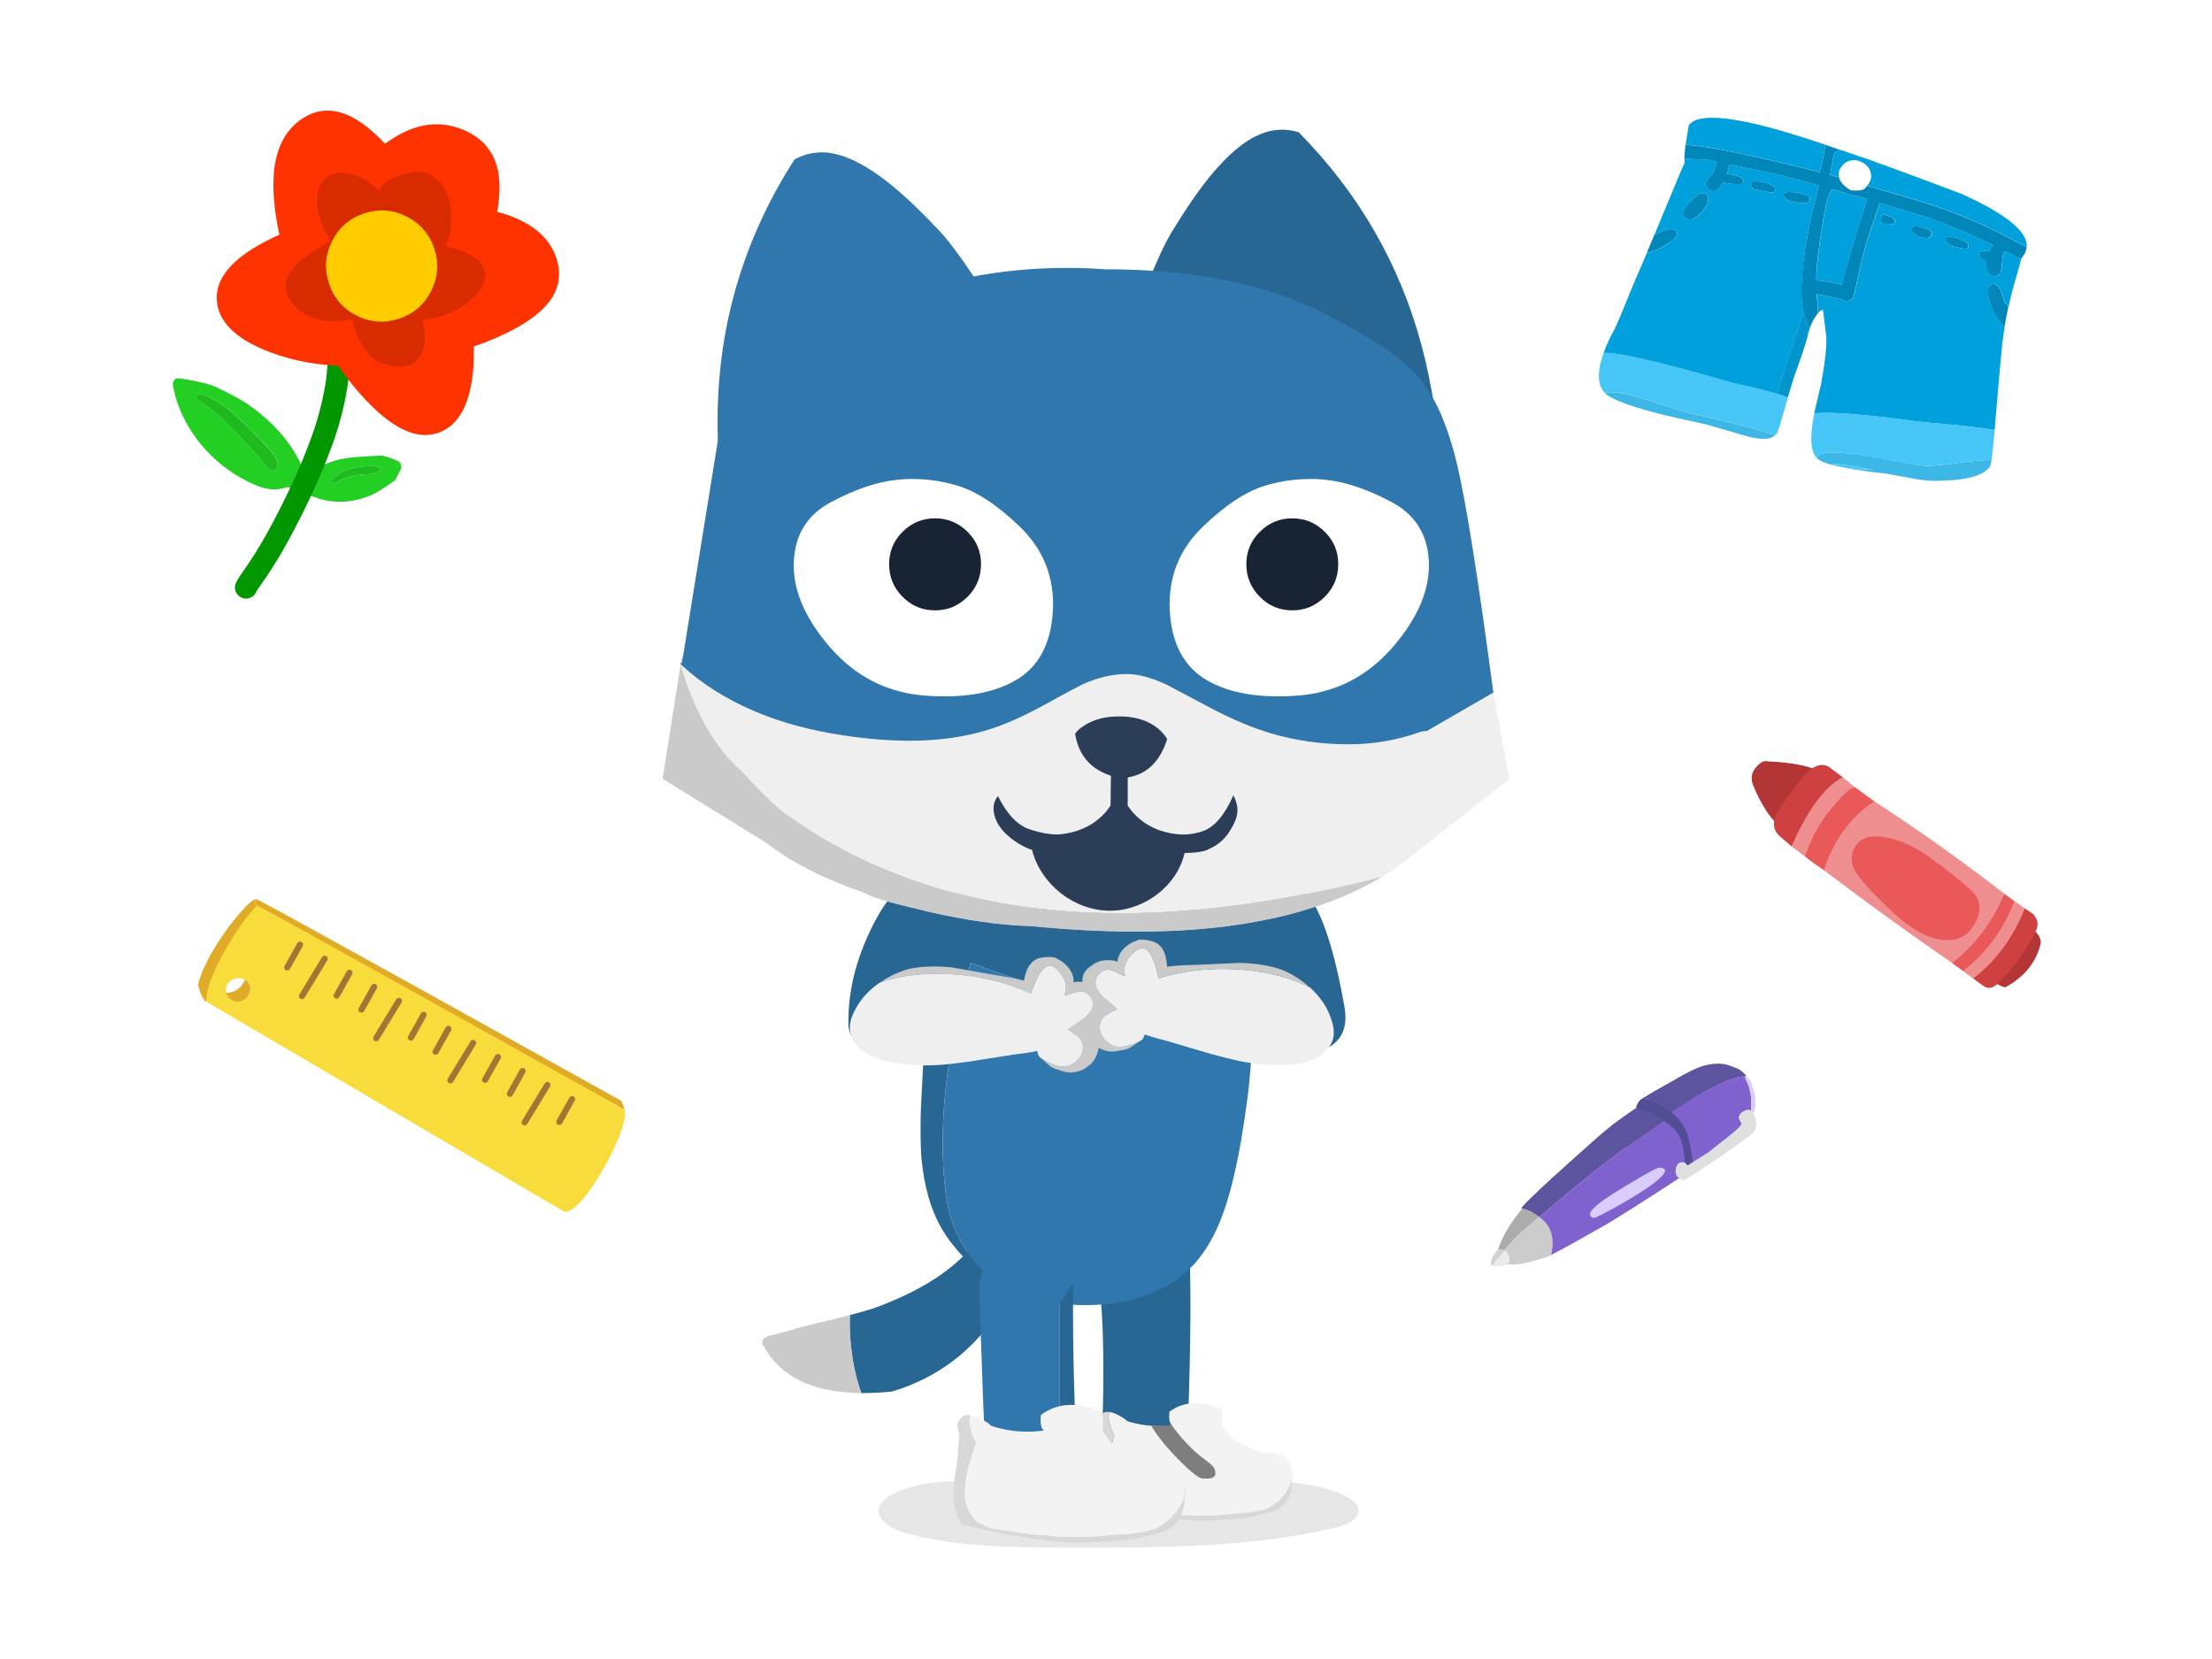 <svg fill="none" height="720" viewBox="0 0 960 720" width="960" xmlns="http://www.w3.org/2000/svg" xmlns:xlink="http://www.w3.org/1999/xlink"><clipPath id="a"><path d="m75 48h810.67v623.65h-810.67z"/></clipPath><path d="m0 0h960v720h-960z" fill="#fff"/><g clip-path="url(#a)"><path d="m584.139 649.44c3.34 1.71 5.16 3.52 5.45 5.48.2 1.05-.07 2.1-.79 3.15-.63.98-1.56 1.83-2.78 2.56-1.68.98-4.32 1.88-7.92 2.71-16.71 3.82-35.94 6.31-57.71 7.43-13.28.69-32.92.98-58.94.86-14.83-.05-26.05-.32-33.68-.83-12.41-.83-23.33-2.47-32.74-4.91-3.86-1-6.98-2.27-9.31-3.79-2.96-1.9-4.44-4.04-4.4-6.41.03-2.03 1.2-3.91 3.51-5.64 1.89-1.42 4.34-2.66 7.39-3.67 4.39-1.51 9-2.52 13.81-3.05 2.28-.25 4.89-.41 7.83-.49 1.46-.05 4.08-.08 7.88-.12 14.33-.05 35.87-.42 64.65-1.13 25.66-.37 47.17-.03 64.55 1.02 7.13.46 12.91 1.07 17.34 1.84 6.27 1.1 11.57 2.76 15.91 4.99h-.07z" fill="#000" fill-opacity=".1"/><path d="m368.84 571.381c-.21 4.46.02 9.31.69 14.59.88 7.08 2.32 13.29 4.29 18.62 4.15.03 8.58-.19 13.3-.66 11.69-3.51 21.98-9.14 30.85-16.84 14.79-13 23.99-30.06 27.6-51.22l-14.62-11.06c-6.05 18.34-23.31 32.67-51.83 43-3.53 1.09-6.95 2.06-10.27 2.92 0 .21 0 .42-.02.62v.02z" fill="#286694"/><path d="m368.86 570.74c-2.96.8-5.83 1.51-8.6 2.15-7.26 1.64-12.49 2.98-15.65 3.96-3.18 1-6.52 1.9-10 2.72-1.33.31-2.32.73-2.94 1.25-1.04.83-1.16 1.94-.35 3.31 1.28 2.23 2.33 3.84 3.17 4.83.07.12.16.23.26.31.78 1 1.75 2.08 2.91 3.2 5.64 5.68 13.44 9.36 23.4 11.04 3.91.66 8.16 1.02 12.76 1.09-1.99-5.33-3.43-11.54-4.29-18.62-.66-5.26-.9-10.12-.69-14.59 0-.21 0-.42.02-.62v-.02z" fill="#cacaca"/><path d="m516.449 549.75c-.9-10.42-6.8-15.64-17.71-15.66-15.12.12-22.1 10.12-20.96 30.03 1.44 16.89 1.44 40.91 0 72.02l-.03.45v.92c.05 5.31.42 9.62 1.09 12.93.67 3.25 4.1 5.07 10.27 5.42s13.97.59 23.4.69c9.39.09 15.31-1.4 17.75-4.52.59-.73 1.09-1.54 1.5-2.44 1.33-2.84 1.8-6.4 1.4-10.7-.48-5.71-3.98-9.4-10.45-11.04-2.47-.62-4.95-1.26-7.44-1.89 1.26-31.7 1.66-57.12 1.19-76.23l-.02.02z" fill="#286694"/><path d="m543.899 427.4c-.21-7.22-.57-14.52-1.09-21.91-.12-1.56-.24-3.06-.35-4.52-.47-5.11-1-9.24-1.63-12.43-.95-4.6-2.28-8.48-3.98-11.59-3.15-5.64-7.84-9.85-14.04-12.62-4.46-1.97-10.52-3.43-18.16-4.4-4.38-.62-8.56-1.09-12.5-1.4-.61-.04-1.23-.07-1.87-.1-9.29-.8-17.31-.81-24.08-.07-13.97 1.28-25.77 5.28-35.39 12.01-5.34 3.67-9.96 8.15-13.87 13.43-2.4 2.84-4.46 5.99-6.16 9.43-2.58 4.91-4.51 10.88-5.85 17.89-.48 1.73-.83 3.58-1.06 5.57-.92 5.38-1.63 13.46-2.14 24.3l-1.56 30.28c-.4 6.23-.62 11.79-.64 16.66v2.22c0 2.59.03 4.98.1 7.18.07 1.99.17 3.84.31 5.54.09.86.17 1.73.28 2.58.17 1.49.38 2.98.64 4.46.12 1.04.31 2.08.57 3.13 1.26 6.51 3.22 12.39 5.88 17.62 1.92 3.79 4.31 7.35 7.14 10.71 1.83 2.27 3.91 4.45 6.19 6.49 1.64 1.51 3.37 2.94 5.17 4.29 1.83 1.4 3.75 2.7 5.74 3.91-4.62-3.76-8.51-7.98-11.69-12.65-5.09-7.46-8.22-15.85-9.39-25.14-2.04-15.77-1.8-33.23.71-52.38 1.92-15.49 5.29-31.49 10.1-48.07 25.98 9.99 49.02 15.64 69.13 16.94 8.77.55 17.16.38 25.13-.48 5.03-.57 9.94-1.4 14.72-2.49 5.14-1.26 9.69-2.74 13.63-4.43l-.02.03z" fill="#286694"/><path d="m543.94 433.32c0-1.97 0-3.94-.03-5.92-3.94 1.68-8.49 3.15-13.63 4.43-4.79 1.09-9.69 1.92-14.72 2.49-7.97.86-16.34 1.02-25.13.48-20.12-1.3-43.15-6.96-69.13-16.94-4.81 16.56-8.18 32.59-10.1 48.07-2.51 19.16-2.75 36.63-.71 52.38 1.16 9.29 4.29 17.67 9.39 25.14 3.18 4.67 7.09 8.9 11.69 12.65 2.06 1.23 4.2 2.37 6.47 3.41 5.88 2.73 12.19 4.64 18.94 5.74 3.34.59 6.82.95 10.41 1.09 1.23.07 2.49.1 3.77.1 1.64-.02 3.36-.09 5.14-.17 7.66-.43 14.75-1.82 21.29-4.15 7.26-2.63 13.44-6.39 18.52-11.27 5.6-5.43 10.19-12.67 13.73-21.67 2.82-7.1 5.36-16.35 7.61-27.76.35-1.97.71-3.93 1.09-5.85 1.12-6.63 2.09-13.03 2.89-19.23.19-1.59.38-3.18.57-4.76.38-3.84.71-7.67.99-11.46.33-4.9.6-9.83.78-14.8 0-1.19.03-2.37.07-3.57.07-2.8.1-5.62.1-8.44v-.04z" fill="#2f77ad"/><path d="m368.219 445.02c-.35-15.64 3.87-31.41 12.64-47.28 8.77-15.9 18.71-18.57 29.82-7.99 5.45 7.87 2.73 26.74-8.13 56.6-3.94 10.87-11.76 14.19-23.42 9.97-7.13-2.61-10.76-6.37-10.91-11.3zm184.87 7.99c-8.11-13.36-12.35-29.11-12.68-47.26-.36-18.17 6.92-25.44 21.83-21.84 8.67 4.1 15.74 21.8 21.26 53.11 2.02 11.39-3.08 18.17-15.31 20.35-7.47 1.3-12.51-.16-15.1-4.36z" fill="#286694"/><path d="m381.79 426.52c.59-.33 1.18-.73 1.75-1.19 3.68-2.32 7.59-3.98 11.69-4.98 5.21-1.02 11.24-1.18 18.09-.47 7.9 1.38 13.75 2.42 17.54 3.1 5.78.93 8.94 1.51 9.51 1.68 1.4.33 2.73.64 4.01.93.45-2.35 1.02-4.17 1.7-5.45 1.12-2.15 2.63-3.55 4.53-4.22 1.11-.36 2.63-.55 4.57-.6 1.23 0 2.23.14 2.97.38.64.35 1.47.81 2.47 1.4 1.7 1.23 2.99 2.54 3.89 3.95 1.07 1.73 1.56 3.46 1.45 5.23l.07.05c.42-.1.85-.19 1.3-.29.97 0 2.16.07 3.53.24 1.05.24 2.02.54 2.92.88.59.31 1.44.86 2.52 1.71.19.14.33.29.45.45.48.4.86.78 1.16 1.12.29.35.55.66.76.92.26.35.47.66.64.94 1.02 1.94 1.06 4.01.12 6.23-.86 1.85-2.32 3.5-4.38 4.92-1.04.81-1.97 1.44-2.82 1.83-.28.21-.71.36-1.33.5.47.36.95.74 1.42 1.14 2.23 1.83 3.6 3.62 4.08 5.38.55 1.66.47 3.37-.28 5.14-.59 1.64-1.49 3.1-2.68 4.36-.4.26-.71.47-.93.64-.38.38-.76.69-1.16.92-1 .81-2.14 1.32-3.43 1.54-.4.23-.81.31-1.23.29-1.89.54-4.2.28-6.99-.8-1.14-.28-2.21-.66-3.22-1.18-.97-.64-2.44-1.87-4.37-3.69-.19-.14-.4-.31-.64-.48 3.25 2.08 5.93 3.32 8.06 3.72 2.49.48 4.77-.05 6.85-1.61 1.97-1.54 3.11-3.3 3.44-5.29.35-1.83-.07-3.53-1.25-5.12-.5-.61-1.42-1.38-2.73-2.32-.93-.64-1.75-1.18-2.44-1.59.9-.62 2.23-1.54 4.03-2.77s2.75-1.87 2.85-1.97c1.85-1.44 3.06-2.89 3.63-4.36.74-1.8.47-3.53-.81-5.17-1.12-1.51-2.52-2.25-4.18-2.25-1.35 0-3.49.61-6.38 1.8l-.21-.16c-.17-.02-.33.02-.48.12 1.26-3.36.76-6.49-1.49-9.43-1.33-1.73-2.49-2.82-3.48-3.24-1.21-.48-2.37-.28-3.49.59-1.44 1.07-2.77 3.13-4.03 6.14-.73 1.63-1.38 3.32-2.01 5.1-12.16-5.57-25.44-8.44-39.85-8.58-9.86-.1-18.45 1.19-25.79 3.91l.05-.03z" fill="#cacaca"/><path d="m375.879 457.12c3.37 2.11 8.04 3.57 14.01 4.4 5.93.88 12.16 1.07 18.68.61 2.32-.17 6.26-.64 11.85-1.37l19.91-3.13c4.06-.45 7.32-.97 9.79-1.54.24.87.4 1.45.48 1.78.22.4.52.78.92 1.16 3.25 2.08 5.93 3.32 8.06 3.72 2.49.48 4.77-.05 6.85-1.61 1.97-1.54 3.11-3.3 3.44-5.29.35-1.83-.07-3.53-1.25-5.12-.5-.61-1.42-1.38-2.73-2.32-.93-.64-1.75-1.18-2.44-1.59.9-.62 2.23-1.54 4.03-2.77s2.75-1.87 2.85-1.97c1.85-1.44 3.06-2.89 3.63-4.36.74-1.8.47-3.53-.81-5.17-1.12-1.51-2.52-2.25-4.19-2.25-1.35 0-3.49.61-6.38 1.8l-.21-.16c-.17-.02-.33.02-.48.12 1.26-3.36.76-6.49-1.49-9.43-1.33-1.73-2.49-2.82-3.48-3.24-1.21-.48-2.37-.28-3.49.59-1.44 1.07-2.77 3.13-4.03 6.14-.73 1.63-1.38 3.32-2.01 5.1-12.16-5.57-25.44-8.44-39.85-8.58-9.86-.1-18.45 1.19-25.79 3.91-.12 0-.26.1-.41.24-4.43 3.13-7.77 6.82-10 11.06-1.71 3.08-2.56 5.83-2.54 8.31.04 2.16.71 4.22 2.02 6.16.28.43.61.85 1 1.26.31.38.59.73.83 1.04.93.99 2.01 1.82 3.2 2.51" fill="#efefef"/><path d="m568.439 428.58c-.54-.42-1.07-.88-1.59-1.4-3.36-2.77-7-4.93-10.95-6.47-5.03-1.7-10.98-2.65-17.87-2.82-8.03.33-13.96.61-17.8.8-5.85.17-9.06.31-9.65.41-1.44.14-2.8.28-4.1.4-.14-2.39-.47-4.27-.98-5.62-.83-2.27-2.14-3.86-3.94-4.79-1.04-.5-2.53-.9-4.44-1.19-1.23-.16-2.23-.16-3.01-.02-.67.26-1.56.6-2.63 1.06-1.83.99-3.29 2.13-4.38 3.41-1.3 1.58-2.01 3.24-2.13 4.98l-.07.05c-.4-.16-.81-.31-1.25-.47-.97-.12-2.14-.21-3.53-.23-1.07.1-2.08.28-3.01.5-.62.22-1.54.67-2.71 1.37-.21.12-.36.24-.5.4-.52.35-.97.66-1.3.95s-.64.57-.86.81c-.29.31-.55.59-.74.85-1.26 1.8-1.57 3.84-.93 6.16.6 1.96 1.85 3.77 3.7 5.43.92.95 1.78 1.68 2.56 2.18.24.24.66.47 1.26.66-.52.29-1.04.62-1.56.95-2.46 1.52-4.05 3.13-4.76 4.81-.78 1.57-.9 3.29-.4 5.12.36 1.71 1.06 3.27 2.08 4.67.35.31.64.55.85.74.31.43.66.8 1.02 1.06.88.93 1.95 1.59 3.2 1.97.36.28.76.42 1.19.45 1.8.78 4.13.83 7.02.12 1.16-.12 2.28-.36 3.34-.74 1.06-.5 2.65-1.54 4.81-3.1.21-.12.43-.26.69-.4-3.49 1.64-6.31 2.51-8.47 2.63-2.52.16-4.72-.67-6.59-2.49-1.75-1.78-2.65-3.67-2.71-5.69-.1-1.87.52-3.5 1.9-4.92.59-.54 1.57-1.19 3.01-1.94 1-.52 1.88-.93 2.63-1.26-.81-.74-2.02-1.83-3.63-3.27-1.63-1.44-2.47-2.21-2.58-2.32-1.64-1.66-2.66-3.27-3.03-4.79-.5-1.89 0-3.55 1.47-5.04 1.32-1.35 2.8-1.9 4.44-1.68 1.35.19 3.37 1.06 6.09 2.61l.23-.14c.17 0 .33.07.47.19-.81-3.48.09-6.54 2.71-9.15 1.54-1.54 2.84-2.46 3.87-2.75 1.26-.31 2.39.03 3.39 1.04 1.28 1.26 2.33 3.46 3.2 6.61.5 1.7.93 3.48 1.31 5.33 12.78-3.95 26.32-5.04 40.63-3.31 9.79 1.19 18.14 3.6 25.06 7.23l-.04.03z" fill="#cacaca"/><path d="m570.31 459.68c-3.61 1.64-8.44 2.49-14.46 2.53-6 .09-12.19-.52-18.59-1.85-2.27-.48-6.12-1.45-11.57-2.91l-19.32-5.71c-3.96-.97-7.13-1.92-9.51-2.8-.35.81-.59 1.38-.73 1.7-.28.36-.62.71-1.06 1.02-3.49 1.64-6.31 2.51-8.47 2.63-2.53.16-4.72-.67-6.59-2.49-1.75-1.78-2.65-3.67-2.71-5.69-.1-1.87.52-3.5 1.9-4.91.59-.54 1.57-1.19 3.01-1.94 1-.52 1.89-.93 2.63-1.26-.81-.74-2.02-1.83-3.63-3.27-1.63-1.44-2.47-2.21-2.58-2.32-1.64-1.66-2.66-3.27-3.03-4.79-.5-1.89 0-3.55 1.47-5.04 1.31-1.35 2.8-1.9 4.44-1.68 1.35.19 3.37 1.06 6.09 2.61l.22-.14c.17 0 .33.07.47.19-.81-3.48.09-6.54 2.71-9.15 1.54-1.54 2.84-2.46 3.87-2.75 1.26-.31 2.39.03 3.39 1.04 1.28 1.26 2.33 3.46 3.2 6.61.5 1.7.93 3.48 1.32 5.33 12.78-3.95 26.32-5.04 40.63-3.31 9.79 1.19 18.14 3.6 25.06 7.23.12.03.24.14.38.29 3.98 3.69 6.81 7.77 8.47 12.27 1.3 3.27 1.78 6.13 1.44 8.57-.31 2.15-1.25 4.08-2.8 5.85-.33.4-.71.76-1.16 1.13-.35.35-.67.64-.97.92-1.06.85-2.21 1.54-3.49 2.08" fill="#efefef"/><path d="m466.449 610.21c.1 3.39.73 11.58 1.9 24.52h-8.41v-69.22l5.88-8.64c-.31 14.41-.1 32.19.61 53.33h.02z" fill="#286694"/><path d="m444.419 540.32v.03c11.78.31 18.92 5.83 21.41 16.53l-5.88 8.64v69.22h-32.07c-.62-13-1-21.16-1.12-24.52-.95-24.49-1.52-42.28-1.73-53.33 1.92-11.3 8.39-16.82 19.39-16.56z" fill="#2f77ad"/><path d="m485.01 159.97c9.67-29.54 17.5-49.28 23.47-59.2 5.88-9.69 11.29-17.62 16.26-23.76 6-7.37 11.69-12.74 17.09-16.13.9-.59 1.8-1.11 2.73-1.54.14-.09.26-.16.4-.19 2.77-1.4 5.5-2.27 8.18-2.63 2.94-.43 5.88-.29 8.82.41.54.14 1.09.28 1.63.45 52.39 52.99 71.33 124.03 56.82 213.13-.86.41-1.75.78-2.63 1.13l-148.77 18.62c-.24-53.42 5.09-96.86 16.02-130.27v-.02z" fill="#286694"/><path d="m442.929 153.271c-15.58-26.91-27.31-44.6-35.21-53.06-7.75-8.27-14.7-14.88-20.82-19.88-7.39-5.97-14.08-10.04-20.06-12.23-1-.4-1.99-.71-2.99-.95-.14-.05-.29-.09-.43-.1-3.01-.8-5.85-1.09-8.56-.86-2.96.19-5.81.94-8.54 2.23-.5.24-1 .5-1.51.78-40.3 62.68-44.14 136.11-11.5 220.28.93.22 1.87.4 2.8.55l149.4-12.6c-10.81-52.31-25.01-93.71-42.6-124.13l.03-.02z" fill="#2f77ad"/><path d="m322.4 335.081c-12.4-10.42-21.19-27.29-26.38-50.65l-8.46 53.54 45.66 28.24c10.86 8.32 24.87 15.38 42.03 21.2 2.25 1.37 6.14 2.79 11.66 4.29 2.9.78 7.99 2.02 15.27 3.77-1.66-.36-1.12-.22 1.59.42 15.76 3.51 29.54 5.5 41.37 5.95.52 0 1.07 0 1.66.04.29.02.59.05.88.07 15.98 1.56 31.01 2.35 45.12 2.39 2.75-.02 5.48-.05 8.23-.1 3.08-.07 6.14-.16 9.18-.28 7.02-.41 13.78-.97 20.31-1.7 2.16-.31 4.34-.62 6.55-.92.97-.14 1.95-.28 2.96-.45.5-.09 1-.17 1.49-.24 1.9-.35 3.77-.67 5.6-1.02 3.56-.67 7.06-1.44 10.46-2.28.73-.17 1.47-.36 2.25-.54 2.51-.67 5.02-1.4 7.47-2.15 8.63-2.65 16.69-5.85 24.14-9.59 2.9-1.47 5.71-3.01 8.41-4.62-3.01.78-6 1.52-8.98 2.25-8.54 2.06-16.93 3.89-25.16 5.47-.07.02-.12.03-.17.03-.14.02-.24.05-.35.07-28.04 5.38-54.32 8.08-78.88 8.1-33.71 0-64.51-5.11-92.44-15.32l.35.1c-3.94-1.47-6.07-2.28-6.4-2.42-3.63-1.44-7.19-2.94-10.71-4.55-9.25-4.26-18.16-9.12-26.72-14.59-3.58-2.32-7.11-4.72-10.57-7.22-6.48-5.45-12.3-11.2-17.43-17.29v-.02z" fill="#cacaca"/><path d="m296.01 290.78v37.15l37.2 38.28c10.86 8.32 24.87 15.39 42.03 21.2 2.25 1.37 6.14 2.79 11.66 4.29 2.91.78 7.99 2.02 15.27 3.77-1.66-.36-1.13-.23 1.59.41 15.76 3.51 29.54 5.5 41.37 5.95.52 0 1.07 0 1.66.03.29.02.59.05.88.07 15.98 1.56 31.01 2.35 45.12 2.39 2.75-.02 5.48-.05 8.23-.1 3.08-.07 6.14-.16 9.18-.28 7.02-.42 13.78-.97 20.31-1.7 2.16-.31 4.34-.62 6.55-.92.97-.14 1.95-.28 2.96-.45.5-.09 1-.17 1.49-.24 1.9-.35 3.77-.67 5.6-1.02 3.56-.67 7.06-1.44 10.46-2.28.73-.17 1.47-.36 2.25-.54 2.51-.67 5.02-1.4 7.47-2.15 8.63-2.65 16.69-5.85 24.14-9.59 2.91-1.47 5.71-3.01 8.41-4.62-3.01.78-6 1.52-8.98 2.25-8.54 2.06-16.93 3.89-25.16 5.47-.07.02-.12.03-.17.03-.14.02-.24.05-.35.07-28.04 5.38-54.32 8.08-78.88 8.1-33.71 0-64.51-5.11-92.44-15.31l.35.1c-3.94-1.47-6.07-2.28-6.4-2.42-3.63-1.44-7.2-2.94-10.71-4.55-9.25-4.26-18.16-9.12-26.72-14.59-3.58-2.32-7.11-4.72-10.57-7.22-6.49-5.45-12.3-11.2-17.43-17.29-11.24-9.43-20.05-24.19-26.38-44.3v-.02z" fill="#cacaca"/><path d="m295.16 287.99c.28.94.55 1.85.85 2.79 6.35 20.09 15.13 34.85 26.38 44.3 5.14 6.07 10.97 11.84 17.43 17.29 3.48 2.49 6.99 4.9 10.57 7.22 8.56 5.47 17.47 10.33 26.72 14.59 3.51 1.61 7.09 3.13 10.71 4.55.31.14 2.46.94 6.4 2.42l-.35-.1c27.93 10.21 58.73 15.32 92.44 15.32 24.54-.02 50.85-2.72 78.88-8.1.09-.02.21-.05.35-.07.05 0 .1 0 .17-.03 8.23-1.59 16.62-3.41 25.16-5.47 2.98-.73 5.97-1.47 8.98-2.25 5.03-3.06 9.79-6.44 14.25-10.11l40.9-32.26-6.9-37.52-28.8 16.66c-1.3.07-2.32.24-3.1.5-9.88 3.53-20.22 5.31-31.01 5.31-11.73 0-22.93-1.59-33.62-4.76-7.78-2.32-16.15-5.81-25.16-10.47-4.89-2.56-11.5-6.07-19.82-10.5-6.73-3.17-12.57-4.76-17.54-4.76-6.23 0-12.7 1.51-19.39 4.52-1.11.5-7.28 3.82-18.52 9.97-8.25 4.46-15.95 7.79-23.09 9.93-10.07 3.01-21.07 4.52-33.02 4.52-9.13 0-18.73-.76-28.76-2.28-14.25-2.13-26.95-5.54-38.08-10.21-12.78-5.35-23.52-12.08-32.2-20.18-.29-.28-.57-.54-.85-.81h.02z" fill="#efefef"/><path d="m488.319 116.981c-2.82-.09-5.66-.12-8.53-.1-5.64-.42-11.21-.61-16.69-.61-29.54 0-57.37 5.57-83.5 16.73-4.98 2.11-9.79 4.4-14.39 6.84-17.24 9-34.88 24.64-52.94 46.95l-16.26 100.73c-.14.16-.41.31-.85.48.28.28.55.54.85.81 8.68 8.1 19.41 14.81 32.2 20.18 11.12 4.67 23.81 8.08 38.08 10.21 10.05 1.52 19.63 2.28 28.76 2.28 11.95 0 22.95-1.51 33.02-4.52 7.14-2.16 14.84-5.47 23.09-9.93 11.24-6.14 17.42-9.47 18.52-9.97 6.69-3.01 13.15-4.521 19.39-4.521 4.96 0 10.81 1.591 17.54 4.761 8.32 4.45 14.93 7.94 19.82 10.5 8.99 4.67 17.38 8.17 25.16 10.47 10.71 3.17 21.91 4.76 33.62 4.76 10.79 0 21.12-1.76 31.01-5.31.78-.28 1.8-.45 3.1-.5l28.8-16.66c-6.47-48.52-11.61-81.06-15.43-97.64s-9.05-29.11-15.63-37.59c-6.57-8.46-20.41-18.08-41.47-28.88-23.73-12.18-52.82-18.67-87.24-19.45l-.03-.03z" fill="#2f77ad"/><path d="m447.239 315.01-.03-.03c-12.71 11.28-18.71 21.29-18.02 29.97.73 8.69 6.36 15.39 16.93 20.07 10.74 4.74 23.75 2.51 39-6.66 18.3 8.64 32.43 10.11 42.43 4.4 8.09-4.66 12.09-10.23 12-16.73-.05-1.54-.57-4.5-1.56-8.84-.99-4.33-5.22-10.33-12.71-18.03-1.94-1.97-3.77-3.55-5.53-4.69-24.21-15.58-48.37-15.39-72.48.57l-.02-.02z" fill="#efefef"/><path d="m549.819 210.54c3.6-1.02 7.18-1.75 10.71-2.18.48-.05.95-.12 1.44-.17.81-.07 1.63-.12 2.46-.17.5-.03.98-.07 1.47-.07.67-.03 1.33-.07 1.97-.07 2.49-.05 4.98.07 7.45.35 8.44.83 17.83 4 28.23 9.45 10.41 5.4 15.93 13.95 16.55 25.65.66 11.91-4.36 24.19-15.06 36.84-9.86 11.63-21.88 18.64-36.08 21.03-1.37.22-2.78.41-4.29.54-.29.03-.6.07-.95.1-16.78 1.35-30.13-.88-40.06-6.7-9.93-5.83-15.27-15.99-16.01-30.47-.61-14.23 4.17-26.25 14.35-36.06 9.93-9.6 19.21-15.63 27.85-18.07l-.02.02z" fill="#fff"/><path d="m414.809 210.54c-3.6-1.02-7.18-1.75-10.71-2.18-.48-.05-.95-.12-1.44-.17-.81-.07-1.63-.12-2.46-.17-.5-.03-.99-.07-1.47-.07-.67-.03-1.33-.07-1.97-.07-2.49-.05-4.98.07-7.45.35-8.44.83-17.83 4-28.23 9.45-10.41 5.4-15.93 13.95-16.55 25.65-.66 11.91 4.36 24.19 15.06 36.84 9.86 11.63 21.88 18.64 36.08 21.03 1.37.22 2.78.41 4.29.54.29.03.6.07.95.1 16.78 1.35 30.13-.88 40.06-6.7 9.93-5.83 15.27-15.99 16.01-30.47.61-14.23-4.17-26.25-14.35-36.06-9.93-9.6-19.21-15.63-27.85-18.07l.02.02z" fill="#fff"/><path d="m419.909 230.8c-3.93-3.89-8.63-5.85-14.11-5.85s-10.17 1.96-14.08 5.85c-3.89 3.88-5.85 8.57-5.85 14.05s1.95 10.25 5.85 14.16c3.89 3.93 8.59 5.88 14.08 5.88s10.19-1.96 14.11-5.88c3.89-3.89 5.85-8.62 5.85-14.16s-1.95-10.18-5.85-14.05z" fill="#182434"/><path d="m574.949 230.8c-3.93-3.89-8.63-5.85-14.11-5.85s-10.17 1.96-14.08 5.85c-3.89 3.88-5.85 8.57-5.85 14.05s1.95 10.24 5.85 14.16c3.89 3.93 8.6 5.88 14.08 5.88s10.19-1.96 14.11-5.88c3.89-3.89 5.85-8.62 5.85-14.16s-1.95-10.18-5.85-14.05z" fill="#182434"/><path d="m470.29 315.04c-1.59 1.04-2.84 2.15-3.7 3.34 1.64 10.57 8.15 17.01 19.51 19.33 10.17-.31 16.98-5.97 20.46-16.98-1.4-2.27-3.23-4.17-5.47-5.68-4.1-2.77-9.24-4.15-15.37-4.12-6.14-.03-11.28 1.33-15.43 4.12v-.02z" fill="#2c3e57"/><path d="m560.12 636.211v-.05c.5 1.51.74 3.27.73 5.31-.02 1.68-.23 3.55-.59 5.57v.05c-.54 1.51-.81 2.27-.85 2.28-1.38 3.29-3.65 5.43-6.8 6.44-5.19 1.61-9.15 2.58-11.9 2.94-2.72.35-8.25.73-16.64 1.13-1.06.05-2.18.07-3.37.03-4.17-.1-9.37-.55-15.62-1.38-2.32-.31-4.69-.69-7.13-1.13-2.47-.43-4.96-.9-7.51-1.42h-.05l-.9-.14-.33-.17c-3.6-.74-7.32-1.61-11.14-2.58-1.56-2.73-2.46-5.71-2.71-8.91-.22-3.2.12-7.58 1.04-13.15.26-1.64.57-5.35.93-11.13v-.35l-.36-1.14c-.24-1.02-.33-1.71-.29-2.09.05-.8.5-1.63 1.35-2.51.28-.29.64-.57 1.09-.81.41-.17.97-.26 1.64-.24h.62v.5s0 .17-.02.28c-.09.12-.12.24-.12.4-.12.45-.12 1.14 0 2.08.22 1.47.55 2.8.97 4.01.24.76.57 1.4.97 1.94.23.31.33.5.33.57.07.19.07.45-.02.8-.69 2.35-1.12 3.7-1.28 4.08l-.6 1.85c-.45 1.49-.78 2.68-.99 3.58-.33 1.35-.61 2.79-.83 4.33-.22 1.42-.29 2.77-.21 4.05-.12.19-.17.4-.19.62 0 3.81 1.47 7.25 4.43 10.3.07.05.16.09.22.12 1.33.59 2.11.97 2.33 1.13.62.43 1.64.83 3.06 1.19s2.61.57 3.6.59c8.01 1.28 12.83 1.94 14.48 1.97l.57-.1c1.38.14 2.4.22 3.03.24 1.32.22 2.32.33 3.03.35l7.37.17 2.2-.17s.09.12.17.12l.62-.03c.29-.07.48-.1.57-.1l.4.12c1.09.02 3.63-.19 7.61-.61 1.52-.14 2.8-.26 3.84-.36 2.09.03 4.19-.14 6.26-.54.93-.12 2.32-.4 4.13-.81.95-.21 1.83-.47 2.66-.78l1.26-.64c3.46-2.06 6.16-4.81 8.08-8.27.43-.71.71-1.3.83-1.78.26-.71.41-1.47.5-2.3.16-1.21.1-2.54-.14-4-.07-.35-.14-.55-.21-.62-.03-.24-.09-.54-.16-.85m-75.01 15.7-.33-.35c.14.14.29.29.43.47-.03-.03-.07-.07-.1-.12zm-1.97-2.23.17.17c.07.1.12.19.16.28-.1-.16-.21-.31-.33-.45z" fill="#d8d8d8"/><path d="m560.119 636.15v.05c.07.31.1.61.16.85.07.07.14.28.21.62.24 1.45.28 2.79.14 4-.09.83-.24 1.59-.5 2.3-.12.48-.4 1.07-.83 1.78-1.92 3.44-4.62 6.19-8.08 8.27l-1.26.64c-.83.31-1.73.57-2.66.78-1.82.42-3.18.67-4.13.81-2.08.4-4.17.57-6.26.54-1.04.1-2.32.23-3.84.36-3.98.43-6.52.64-7.61.61l-.4-.12s-.26.03-.57.1l-.62.04s-.14-.04-.17-.12l-2.2.17-7.37-.17c-.71 0-1.73-.14-3.03-.35-.64 0-1.64-.09-3.03-.24l-.57.1c-1.64-.03-6.49-.69-14.48-1.97-.97-.02-2.18-.22-3.6-.59-1.42-.36-2.44-.78-3.06-1.19-.22-.16-1-.54-2.33-1.13-.07-.03-.14-.07-.23-.12-2.97-3.06-4.44-6.49-4.43-10.3 0-.22.07-.43.19-.62-.09-1.28 0-2.63.21-4.05.22-1.54.5-2.98.83-4.33.21-.9.54-2.09.99-3.58l.61-1.85c.16-.36.59-1.73 1.28-4.08.09-.33.09-.61.02-.8 0-.07-.1-.26-.33-.57-.4-.54-.73-1.18-.97-1.94-.42-1.21-.74-2.56-.97-4.01-.12-.94-.14-1.64 0-2.08 0-.14.05-.28.12-.4v-.28c0-.19 0-.36.02-.5 1.5.17 3.27.87 5.29 2.09 1.04.64 1.92 1.28 2.66 1.92.86.29 1.8.55 2.8.8 4.86 1.19 9.72 1.56 14.62 1.07 2.73-.22 5.47-.73 8.2-1.51.16-.07.31-.14.45-.21.6-.24 1-.24 1.18.04.29.09.54.24.73.47 2.94-1.02 5.71-2.37 8.32-4.03 1.14 4.81 4.05 8.5 8.75 11.08 3.8 2.08 7.58 3.77 11.31 5.11.93.35 1.87.67 2.78.97 6.3-.76 10.19 1.11 11.69 5.57m-76.86 13.65-.17-.17c.12.16.22.31.33.45-.03-.09-.1-.19-.16-.28zm1.49 1.71.33.35s.09.07.1.12c-.16-.16-.29-.31-.43-.47z" fill="#f3f3f3"/><path d="m520.86 631.86c-4.22-3.41-8.34-7.86-12.37-13.36-.76.05-1.59.09-2.54.1-1.33.03-3.43.07-6.31.09 2.33 4.05 5.78 8.45 10.34 13.2 6.23 6.49 10.24 9.76 12.05 9.81 1.64.03 2.7 0 3.15-.1 1.5-.26 2.28-.99 2.3-2.15.03-1.35-.52-2.56-1.66-3.65-.78-.73-2.44-2.04-4.98-3.95h.02z" fill="#7e7e7e"/><path d="m534.28 623.71c-1.38-1.42-2.68-3.03-3.89-4.83.14-4.19-.03-6.68-.5-7.44-9.05-3.65-16.5-3.22-22.38 1.28-.62 5.94 1.35 7.56 5.91 4.86l20.51 23.36c1.49-2.3 3.06-4.21 4.69-5.69 2.61-2.32 5.41-3.65 8.42-4.03-4.93-1.35-9.18-3.86-12.78-7.51z" fill="#f3f3f3"/><path d="m513.55 641.66v-.07c.59 1.76.86 3.84.85 6.23-.03 1.97-.26 4.15-.67 6.54v.07c-.62 1.77-.95 2.66-.99 2.68-1.63 3.86-4.29 6.37-7.97 7.56-6.09 1.89-10.74 3.03-13.96 3.44-3.18.42-9.7.85-19.54 1.33-1.23.05-2.56.07-3.96.03-4.9-.12-11-.66-18.35-1.63-2.73-.38-5.52-.81-8.37-1.32-2.91-.5-5.85-1.06-8.82-1.66h-.07l-1.06-.16-.4-.21c-4.22-.88-8.6-1.89-13.09-3.01-1.82-3.22-2.89-6.7-3.2-10.45-.26-3.76.14-8.91 1.23-15.45.31-1.92.67-6.28 1.09-13.06v-.4l-.43-1.33c-.28-1.19-.4-2.01-.35-2.46.07-.92.59-1.9 1.59-2.94.31-.35.74-.67 1.28-.97.48-.21 1.12-.31 1.92-.29h.73v.59c0 .1-.02.21-.02.33-.09.14-.14.29-.14.47-.14.52-.14 1.35 0 2.44.28 1.73.66 3.3 1.14 4.72.29.88.67 1.64 1.14 2.28.26.36.38.59.38.67.09.23.07.54-.02.92-.81 2.75-1.32 4.36-1.51 4.79l-.71 2.16c-.52 1.75-.92 3.15-1.16 4.2-.4 1.57-.71 3.27-.99 5.07-.26 1.66-.35 3.25-.24 4.76-.14.22-.21.45-.21.73-.02 4.46 1.71 8.5 5.21 12.1.09.05.17.1.26.14 1.57.69 2.49 1.14 2.75 1.32.74.5 1.94.97 3.6 1.4s3.08.67 4.22.69c9.39 1.51 15.06 2.27 17 2.32l.66-.12c1.63.17 2.82.26 3.56.28 1.54.26 2.71.4 3.56.42l8.67.21 2.58-.21c.03.09.1.14.19.14l.73-.05c.35-.09.57-.12.66-.12l.47.14c1.28.02 4.25-.21 8.94-.71 1.8-.16 3.29-.29 4.51-.43 2.46.05 4.91-.16 7.35-.62 1.11-.16 2.71-.47 4.84-.95 1.11-.24 2.14-.55 3.13-.92l1.47-.76c4.06-2.42 7.23-5.66 9.48-9.71.5-.83.83-1.52.97-2.09.29-.83.5-1.73.59-2.7.17-1.42.12-2.99-.16-4.71-.09-.4-.16-.64-.24-.73-.05-.29-.1-.62-.17-1m-88.05 18.46-.38-.4c.17.17.35.35.52.54-.03-.05-.09-.09-.12-.14m-2.33-2.63.19.21c.09.12.14.22.19.33-.12-.17-.24-.36-.38-.54z" fill="#d8d8d8"/><path d="m513.55 641.59v.07c.07.36.14.71.17 1 .09.09.17.33.24.73.28 1.71.33 3.27.16 4.71-.1.97-.29 1.87-.59 2.7-.14.57-.47 1.26-.97 2.09-2.25 4.05-5.41 7.28-9.48 9.71l-1.47.76c-.98.38-2.02.68-3.13.92-2.13.48-3.74.8-4.84.95-2.44.45-4.9.66-7.35.62-1.21.12-2.71.26-4.51.43-4.69.5-7.66.74-8.94.71l-.47-.14c-.09 0-.31.03-.66.12l-.73.05c-.09 0-.16-.05-.19-.14l-2.58.21-8.66-.21c-.83-.02-2.02-.16-3.56-.42-.74-.02-1.94-.1-3.56-.28l-.66.12c-1.94-.05-7.61-.81-17-2.32-1.14-.03-2.54-.26-4.22-.69-1.66-.43-2.87-.9-3.6-1.4-.26-.19-1.18-.62-2.75-1.32-.09-.03-.17-.09-.26-.14-3.49-3.58-5.22-7.61-5.21-12.1 0-.26.09-.5.21-.73-.1-1.51 0-3.08.24-4.76.26-1.8.59-3.5.99-5.07.24-1.06.62-2.46 1.16-4.21l.71-2.16c.19-.43.69-2.04 1.5-4.79.1-.4.1-.71.02-.92 0-.09-.12-.31-.38-.67-.47-.62-.85-1.38-1.14-2.28-.5-1.42-.88-2.99-1.14-4.73-.16-1.11-.16-1.92 0-2.44 0-.17.05-.33.14-.47v-.33c0-.23.02-.42.02-.59 1.76.21 3.84 1.02 6.23 2.46 1.23.74 2.27 1.49 3.11 2.25 1.02.35 2.11.66 3.29.94 5.69 1.4 11.41 1.83 17.16 1.26 3.22-.28 6.42-.86 9.63-1.77.17-.09.36-.17.54-.26.71-.29 1.18-.28 1.38.03.35.1.64.28.85.55 3.46-1.19 6.71-2.77 9.77-4.74 1.33 5.64 4.76 9.97 10.27 13.01 4.46 2.44 8.89 4.43 13.28 6 1.09.42 2.18.8 3.29 1.14 7.38-.88 11.97 1.3 13.73 6.54m-90.26 15.97-.19-.21c.14.17.26.36.38.54-.05-.1-.1-.23-.19-.33zm1.75 2.02.38.4s.09.09.12.14c-.17-.19-.35-.38-.52-.54z" fill="#f3f3f3"/><path d="m483.21 627c-1.63-1.66-3.15-3.55-4.57-5.66.17-4.91-.03-7.84-.59-8.74-10.62-4.27-19.37-3.77-26.29 1.51-.73 6.97 1.57 8.88 6.94 5.71l24.09 27.43c1.75-2.7 3.58-4.93 5.52-6.68 3.06-2.72 6.36-4.29 9.89-4.72-5.79-1.59-10.79-4.52-15-8.83v-.02z" fill="#f3f3f3"/><path d="m433.12 345.52c3.96 7.94 8.59 12.77 13.9 14.45 5.31 1.71 9.67 2.42 13.09 2.11 8.4-.86 15.13-4.22 20.17-10.11.54-.71 1.11-1.49 1.69-2.35l.31-25.54c0-1.63.23-2.7.64-3.2 1.83-5.14 3.77-5.14 5.85 0 .22.5.45 2.3.67 5.42l-.03 23.34c.59.87 1.16 1.64 1.69 2.32 5.03 5.9 11.74 9.28 20.13 10.11 3.46.33 7.02-.1 10.67-1.3 5.15-1.77 9.6-6.97 13.37-15.61 1.4 2.73 1.97 5.24 1.73 7.51-.21 2.28-1.4 5.11-3.56 8.45-2.16 3.32-5.05 5.76-8.67 7.29-1.35 1.02-4.91 1.64-10.67 1.83-3.23 14.17-17.43 25.06-32.45 25.01-15.62-.07-29.7-11.44-33.62-25.87-.05-.17-.07-.35-.09-.52-.45-.16-.9-.29-1.35-.45-3.63-1.52-6.88-3.62-9.79-6.3-2.87-2.68-4.65-5.61-5.34-8.77-.66-3.15-.12-5.75 1.63-7.79l.02-.02z" fill="#2c3e57"/><path d="m737.67 183.579c2.75.57 6.321 1.54 10.721 2.88 5.19 1.58 8.459 2.54 9.779 2.86 3.34.85 5.98 1.22 7.94 1.13.24-.01.47-.03.68-.05 1.52-.2 2.73-.7 3.65-1.51-.93-.33-1.91-.66-2.96-1-6.91-2.22-17.17-4.8-30.74-7.75-2.65-.56-6.51-1.68-11.61-3.32-7.63-2.45-11.88-3.79-12.77-4.04-8.09-2.41-13.369-3.14-15.839-2.2.35.34.729.66 1.149.95 3.25 2.29 10.19 4.83 20.83 7.63 4.46 1.17 10.85 2.64 19.18 4.44m108.18 17.8c-4.7.61-8.03.88-9.98.8-1.52-.06-4.91-.59-10.16-1.58-7.56-1.41-12.529-2.3-14.879-2.69-13.09-2.13-20.451-2.06-22.041.2-.15.22-.29.4-.39.58.04.06.08.11.13.14l.56.49.041.03.029.02c.38.27.851.54 1.411.81.65.3 1.399.6 2.279.9.35.11.721.23 1.101.34 0 0 .029 0 .039.01.42.12.841.25 1.281.37.29.07.579.15.879.23-.32-.15-.62-.27-.92-.37-.03-.11-.049-.21-.089-.29 1.54-.05 3.609.12 6.229.5 2.87.41 6.66 1.08 11.37 2l.211.04c-2.53.03-6.051-.17-10.601-.58.06.01.14.03.2.05l3.341.54c4.43.68 8.689 1.21 12.819 1.62 7.38 1.4 11.7 2.2 12.96 2.39 5.09.75 8.651.95 10.661.61 1.52.02 3.039-.03 4.599-.14 8.76-.58 14.36-2.61 16.81-6.09.13-.19.31-1.04.5-2.57-1.64-.13-3.85-.06-6.64.21-1.04.09-4.959.57-11.769 1.43z" fill="#3cb7e6"/><path d="m785.36 142.22s-.02-.02-.03-.03l-2.65-6.49s-.01-.07-.03-.11l-7.31 21.98c-1.67 5.21-3.06 9.66-4.14 13.34 2.11.62 3.69 1.16 4.73 1.6 1.41-4.88 2.29-7.85 2.67-8.89.04-.13.08-.25.12-.38.37-.97.7-1.91 1.01-2.82.01-.02.04-.05.04-.08.58-1.64 1.11-3.11 1.57-4.43.02-.03.03-.07.03-.12 1.14-3.24 1.89-5.47 2.24-6.69.57-1.93 1.01-3.59 1.29-5.01.15-.44.31-.91.49-1.44.03-.09.06-.17.09-.26-.02-.01-.03-.04-.05-.05s-.03-.03-.03-.04c0 0-.02-.02-.03-.04v-.04z" fill="#0095cc"/><path d="m695.98 153.03s-.03.04-.04.08l-.5 1.46s-.02.08-.03.12c-.02.08-.04.14-.06.21l-.92 3.5c-1.16 5.52-.47 9.57 2.1 12.15 2.47-.94 7.74-.22 15.84 2.2.89.26 5.14 1.61 12.76 4.04 5.08 1.65 8.96 2.76 11.61 3.32 13.58 2.95 23.83 5.54 30.74 7.75 1.05.34 2.03.67 2.96 1 .3-.27.56-.57.79-.89.32-.45 1.25-3.41 2.83-8.87l.61-2.12c.47-1.65.89-3.15 1.28-4.5-1.05-.45-2.63-.99-4.74-1.61s-4.77-1.33-7.95-2.13c-7.53-1.76-11.65-2.73-12.37-2.91-12.04-3.5-22.53-6.37-31.48-8.59-11.04-2.73-18.84-4.13-23.43-4.23m116.8 50.86c-4.71-.92-8.5-1.57-11.37-2-2.62-.38-4.7-.55-6.23-.5.04.09.06.18.09.29.3.11.6.22.92.37 1.83.44 3.96.89 6.4 1.32-.07-.02-.14-.03-.2-.05 4.54.42 8.06.61 10.59.58l-.21-.04m23.13-1.65c1.96.07 5.29-.19 9.98-.8 6.81-.87 10.74-1.36 11.77-1.43 2.79-.27 5-.34 6.64-.21.21-1.5.46-3.63.75-6.39.18-1.91.4-4.1.62-6.6 0-.05.01-.09.03-.12-1.67-.31-3.48-.6-5.47-.87-3.96-.54-9.37-1.12-16.23-1.73-6.84-.61-10.95-1-12.32-1.19-7.53-1.07-15.03-1.97-22.51-2.68-11.01-1.06-18.26-1.28-21.76-.69-.27 1.29-.49 2.47-.64 3.56-.09.56-.17 1.09-.25 1.61-.95 7.06-.31 11.76 1.91 14.09.12-.17.25-.37.39-.58 1.6-2.26 8.94-2.33 22.03-.2 2.37.39 7.33 1.29 14.88 2.69 5.25.99 8.64 1.51 10.17 1.58v-.04z" fill="#45c6f7"/><path d="m725.091 104.879c1.13-.8 1.729-1.26 1.819-1.39 1.55-2.2 1.35-3.49-.62-3.9-1.81-.36-3.82.07-6.03 1.29-.55.3-1.31.65-2.28 1.03-.02.03-.03.09-.06.15-1.2 2.86-2.25 5.39-3.19 7.59 1.69-.17 3.7-.88 6.06-2.13 1.41-.74 2.851-1.63 4.291-2.66m41.26-25.56c-1.36-.37-2.69-.58-4-.61-1.32-.05-2.081.09-2.291.38-.03.04-.16.34-.39.89-.03.68.5 1.4 1.6 2.17 5.43 1.29 8.35 1.65 8.73 1.1 1.17-1.65-.049-2.96-3.649-3.93zm14.729 4.45c-1.43-.28-2.859-.42-4.289-.44-1.39 0-2.17.12-2.33.35-.26.36-.391.66-.381.9-.02.69.521 1.41 1.581 2.16.95.67 2.659 1.1 5.109 1.3 2.49.2 3.94.01 4.36-.59 1.19-1.69-.16-2.93-4.07-3.68m-41.019.25c-.99-.34-2.201-.03-3.661.93-1.7 1.1-3.45 2.94-5.25 5.5-.01.02-.12.18-.32.47-.21.34-.339.68-.399 1.04-.23 1.1.199 2.02 1.279 2.79 1.38.97 3.11.61 5.19-1.09 1.13-.94 2.141-2.04 3.021-3.28 1.03-1.46 1.549-2.83 1.529-4.1-.01-1.19-.479-1.94-1.389-2.24m138.099 26.92c.85-1.2 1.32-2.44 1.41-3.71-14.24-7.79-27.55-13.74-39.94-17.87-4.15-1.39-10.04-3.19-17.72-5.38-4.35-1.25-8.17-2.37-11.52-3.35-.63.83-1.17 1.35-1.63 1.57-1.09.52-2.91.65-5.51.36-2.91-1.71-4.61-3.57-5.09-5.57-1.08-.3-2.37-.65-3.88-1.04.85-5.63 1.54-8.82 2.05-9.55.38-.54 1.08-1.01 2.12-1.41-.15-.06-.289-.11-.459-.17l-4.031-1.36c-.49-.16-.97-.33-1.44-.49-.1-.04-.2-.08-.3-.1-.14.74-.43 2.43-.88 5.09-.37 1.58-.81 3.43-1.33 5.59-.09.41-.16.8-.24 1.2-.71-.18-1.449-.37-2.219-.57-8.6-2.19-16.75-4.15-24.44-5.86-15.39-3.44-25.92-5.25-31.56-5.42-.03.15-.061.3-.081.47-.26 2.21-.41 4.06-.45 5.56.93.03 2.041.07 3.351.11 4.47.17 7.139.36 8.019.58.83.19 1.69.4 2.61.62-.12.38-.23.81-.36 1.3-.41 1.66-.79 2.8-1.13 3.4-.14.24-.55.71-1.23 1.4-.71.74-1.21 1.34-1.5 1.8-1.01 1.59-.66 3 1.07 4.22 1.38.97 2.7.87 3.94-.32.4-.39.79-.89 1.18-1.52.34-.6.561-.94.641-1.06l.179-.26c.91.25 2.27.46 4.09.62 2.71.22 4.181.15 4.431-.2.61-.86.499-1.63-.311-2.31-.68-.58-1.78-1.02-3.29-1.35-1.07-.23-2.11-.36-3.14-.4.19-.55.351-1.12.481-1.7.2-.87.32-1.69.38-2.47 1.25.25 2.559.51 3.959.78 5.41 1.03 8.82 1.69 10.2 2 6.3 1.4 12.211 2.84 17.721 4.33 2.09.56 4.479 1.23 7.139 1.99-.35 1.12-1.06 3.85-2.12 8.24-1.69 7-3.019 13.62-3.969 19.87-1.78 11.8-2.021 20.81-.711 27.01 0 .04.031.08.031.11l2.649 6.49s.021.03.031.03c.02.01.029.04.029.04.02.01.031.02.031.04.019.02.04.03.06.06.62-1.83 1.54-3.64 2.75-5.43l.119-.17.131-.19c.25-.35.45-.63.63-.83-.27-1.95-.361-3.24-.261-3.9-.18-1.37-.319-2.76-.419-4.2 1.03.19 2.309.42 3.839.69 4.76.94 7.73 1.7 8.88 2.28.81-.02 1.43-.11 1.87-.27.48-.18.86-.48 1.17-.91.17-.24.97-3.61 2.4-10.12 1.58-7.3 2.881-12.48 3.901-15.55.41-1.29 1.129-3.38 2.139-6.29.94-2.71 1.63-4.73 2.06-6.07.02-.03.38-1.05 1.08-3.05.02-.08.05-.14.08-.19 1.67.46 3.49.99 5.43 1.57 6.88 2 12.43 3.71 16.66 5.17 7.89 2.73 16.94 6.56 27.13 11.5-.43.27-.73.55-.93.83l-.63 1.45c-.05.14-.1.27-.16.42-.75-.19-1.48-.27-2.179-.23-1 .04-1.651.29-1.971.74-.26.36-.389.66-.389.89-.02.69.509 1.4 1.579 2.16.47.33 1.05.57 1.75.71-.43 2.84.14 4.81 1.7 5.91.91.64 1.82.79 2.74.42.63-.25 1.14-.66 1.52-1.2.381-.54.64-2.02.79-4.39.14-2.38.41-3.85.8-4.41.17-.29.33-.55.45-.8 2 .99 4.061 2.04 6.15 3.13l.78.55c.02-.1.05-.17.06-.24.22-.24.411-.5.611-.8.25-.42.379-.63.399-.65m-77.99-27.32c.46.14 2.011.59 4.661 1.36 1.7.24 3.549.69 5.579 1.36-1.06 3.06-2.589 7.89-4.589 14.48-2.84 9.39-5.041 16.98-6.611 22.76-3.02-.69-5.58-1.2-7.66-1.54-1.25-.2-2.33-.29-3.25-.3.03-3.26.25-6.7.67-10.29.53-4.34 1.13-8.64 1.81-12.92 1.35-8.49 2.53-13.44 3.53-14.86.38-.54.691-1.05.951-1.54 1.56.45 3.199.94 4.909 1.45m31.63 14.69c-1.11-.05-1.77.07-1.99.37-.01.02-.079.11-.229.26-.13.19-.191.39-.161.63.05.74.791 1.6 2.211 2.6 1.15.81 2.44 1.23 3.88 1.23 1.32 0 2.17-.27 2.56-.82 1.06-1.49.089-2.72-2.921-3.66-1.14-.36-2.26-.56-3.38-.61m-9.85-1.1c.7-.99.511-1.85-.529-2.6-.89-.63-2.281-1.12-4.181-1.46-.24-.04-.46-.08-.69-.11.01.35 0 .71-.019 1.12-.051.94-.14 1.92-.3 2.93.17 0 .33.02.5.02 3.38.24 5.119.27 5.229.12m24.651 9.45c4.55 1.24 7.01 1.59 7.37 1.07 1.05-1.48-.08-2.82-3.38-3.99-1.27-.46-2.48-.74-3.68-.86-1.21-.12-1.91-.03-2.13.28-.01.02-.081.11-.231.26-.13.19-.18.4-.16.63.05.74.791 1.6 2.211 2.6zm24.25 30.65c.03-.16.059-.31.089-.46.02-.11.04-.21.06-.3.22-1.15.45-2.26.68-3.34-.65-.82-1.28-1.64-1.92-2.49-.66-3.48-1.69-5.78-3.08-6.87-1.33-1.03-2.56-.75-3.7.85-.16.23-.209.97-.139 2.25.09 1.68.439 3.4 1.039 5.2 1.2 3.57 3.24 6.86 6.11 9.85.02-.1.05-.19.06-.28l.78-4.38v-.02z" fill="#0086b8"/><path d="m792.191 62.83c-1.03-.35-2.01-.69-2.98-1.02-8.41-2.8-15.78-5.02-22.13-6.69-19.52-5.11-30.91-5.35-34.19-.71-.03.04-.48 2.86-1.36 8.44 5.63.17 16.15 1.98 31.56 5.42 7.69 1.72 15.84 3.67 24.44 5.86.77.2 1.51.4 2.22.57.08-.4.16-.79.24-1.2.51-2.16.96-4.02 1.33-5.59.45-2.66.75-4.36.87-5.09zm-8.82 45.73c.95-6.25 2.27-12.87 3.97-19.87 1.07-4.38 1.77-7.12 2.12-8.24-2.66-.76-5.04-1.43-7.14-1.99-5.51-1.48-11.42-2.92-17.72-4.32-1.38-.31-4.78-.98-10.2-2-1.39-.27-2.7-.53-3.96-.78-.06.78-.19 1.61-.38 2.47-.14.59-.3 1.15-.48 1.7 1.03.04 2.07.17 3.14.4 1.52.33 2.62.78 3.29 1.35.82.69.92 1.46.31 2.31-.25.35-1.72.42-4.43.2-1.82-.15-3.19-.37-4.09-.62l-.18.26c-.08.11-.29.46-.64 1.06-.39.62-.79 1.12-1.18 1.52-1.24 1.19-2.56 1.3-3.94.32-1.73-1.22-2.09-2.63-1.07-4.23.29-.46.79-1.06 1.5-1.8.68-.7 1.09-1.16 1.23-1.4.34-.61.72-1.75 1.13-3.4.13-.49.24-.92.36-1.3-.92-.21-1.79-.42-2.61-.62-.88-.22-3.55-.41-8.02-.58-1.32-.05-2.43-.08-3.35-.11 0 .74 0 1.38.03 1.95-.5.86-3.31 7.48-8.41 19.87-1.72 4.17-3.26 7.9-4.64 11.21.98-.4 1.73-.74 2.28-1.03 2.2-1.23 4.21-1.661 6.03-1.29 1.96.39 2.18 1.69.62 3.901-.09.12-.69.58-1.82 1.39-1.45 1.02-2.89 1.91-4.29 2.66-2.36 1.24-4.37 1.97-6.06 2.13-1.71 4.08-2.99 7.03-3.82 8.89-1.06 2.38-2.74 6.4-5.03 12.06-2.15 5.33-3.82 9.28-5.01 11.86-.07.15-.76 1.45-2.08 3.93-1.13 2.3-2.07 4.51-2.82 6.63 4.59.1 12.39 1.51 23.43 4.23 8.94 2.21 19.44 5.07 31.48 8.59.71.18 4.83 1.14 12.37 2.9 3.18.8 5.84 1.51 7.95 2.13 1.09-3.68 2.47-8.11 4.15-13.33l7.31-21.99c-1.31-6.2-1.07-15.2.71-27.01m-46.99-23.631c1.45-.95 2.67-1.27 3.66-.93.92.31 1.37 1.05 1.39 2.24.02 1.27-.49 2.64-1.53 4.1-.89 1.26-1.89 2.35-3.02 3.28-2.08 1.71-3.8 2.08-5.19 1.09-1.09-.77-1.51-1.69-1.28-2.79.07-.36.2-.7.4-1.04.21-.29.31-.45.32-.47 1.8-2.55 3.55-4.38 5.25-5.5m40.38-1.59c1.44 0 2.87.14 4.29.44 3.9.77 5.26 1.99 4.07 3.68-.43.6-1.88.79-4.36.59-2.46-.19-4.17-.63-5.11-1.3-1.08-.76-1.6-1.47-1.58-2.16 0-.24.13-.53.38-.9.17-.24.95-.36 2.33-.35m-14.46-4.63c1.32.05 2.65.25 4 .61 3.61.96 4.83 2.27 3.65 3.93-.39.55-3.29.18-8.73-1.1-1.1-.78-1.63-1.5-1.6-2.17.23-.55.37-.85.39-.89.21-.3.97-.43 2.29-.38zm117.21 28.5c.1-1.19-.13-2.41-.66-3.66-2.48-5.7-11.6-12.14-27.32-19.3-25.51-9.61-41.32-15.39-47.4-17.34-1.99-.68-3.91-1.33-5.74-1.97-1.03.41-1.74.87-2.12 1.41-.51.73-1.19 3.9-2.05 9.55 1.52.4 2.81.75 3.88 1.04-.1-.37-.15-.73-.16-1.09-.04-1.18.31-2.29 1.06-3.34 1.22-1.73 2.8-2.72 4.75-2.94 1.74-.2 3.4.22 4.99 1.25 1.58 1.02 2.61 2.34 3.05 3.95.52 1.8.18 3.53-1.01 5.21-.15.22-.3.43-.45.61 3.35.98 7.18 2.1 11.51 3.34 7.68 2.2 13.58 4 17.73 5.39 12.39 4.13 25.69 10.09 39.94 17.87m-74.73-22.23c-2.65-.76-4.2-1.23-4.66-1.36-1.71-.51-3.35-1-4.91-1.45-.25.49-.57 1-.95 1.54-1 1.41-2.18 6.36-3.53 14.86-.69 4.271-1.29 8.581-1.81 12.921-.42 3.59-.64 7.03-.67 10.29.93 0 2.01.1 3.25.3 2.09.32 4.65.84 7.66 1.54 1.56-5.78 3.77-13.37 6.61-22.76 1.99-6.601 3.53-11.431 4.59-14.491-2.03-.67-3.89-1.13-5.58-1.36m66.86 48.181c.67-3.17 1.4-6.14 2.16-8.91.79-2.74 1.39-4.77 1.79-6.12.65-2.27 1.14-4.11 1.47-5.54l-.78-.55c-2.1-1.08-4.15-2.12-6.16-3.12-.13.25-.29.51-.45.8-.4.56-.66 2.02-.8 4.41s-.4 3.84-.79 4.39-.89.95-1.51 1.2c-.93.36-1.84.21-2.74-.43-1.56-1.1-2.13-3.07-1.7-5.91-.7-.14-1.28-.37-1.75-.71-1.08-.76-1.6-1.47-1.58-2.16 0-.24.13-.53.39-.89.32-.46.98-.71 1.97-.74.71-.03 1.43.04 2.18.23.06-.14.11-.28.16-.42l.63-1.45c.2-.28.51-.56.93-.83-10.18-4.93-19.22-8.761-27.13-11.501-4.24-1.45-9.78-3.18-16.66-5.17-1.95-.57-3.77-1.09-5.43-1.57-.04.05-.06.12-.08.19-.7 1.99-1.06 3.01-1.07 3.06-.43 1.35-1.11 3.37-2.07 6.07-1.01 2.91-1.73 5-2.14 6.29-1.02 3.07-2.32 8.25-3.9 15.55-1.43 6.52-2.23 9.88-2.4 10.12-.31.44-.69.74-1.17.91-.44.16-1.06.25-1.87.27-1.16-.59-4.13-1.35-8.88-2.28-1.54-.28-2.82-.51-3.84-.69.1 1.44.24 2.83.42 4.2-.1.66 0 1.96.26 3.9.1-.13.17-.24.26-.3l.04-.06c.48-.49 1.03-.81 1.63-.98.09.33.16.64.22.97l1.32 11.23c.03 1.78-.04 3.55-.17 5.37-.16 2.2-.48 4.76-.94 7.66-.27 1.65-.66 4.06-1.21 7.24-.07.4-.58 2.53-1.53 6.38-.56 2.26-1.04 4.33-1.42 6.2 3.5-.59 10.75-.37 21.76.69 7.48.71 14.98 1.61 22.51 2.68 1.37.19 5.47.59 12.32 1.19 6.85.61 12.27 1.19 16.23 1.73 1.99.27 3.81.56 5.47.87.18-2.05.38-4.3.58-6.75 1.5-17.63 2.41-27.8 2.73-30.5.28-2.51.66-5.09 1.09-7.73-.02.1-.04.19-.06.29-2.88-3-4.91-6.27-6.11-9.86-.6-1.8-.96-3.53-1.03-5.19-.07-1.28-.02-2.02.14-2.25 1.13-1.6 2.36-1.9 3.69-.86 1.39 1.09 2.43 3.39 3.09 6.88.63.85 1.26 1.67 1.91 2.48m-17.7-25.43c-.37.52-2.82.16-7.37-1.07-1.42-1-2.17-1.87-2.21-2.6-.02-.23.03-.44.16-.63.14-.15.22-.24.23-.26.22-.31.93-.4 2.14-.28 1.19.11 2.4.39 3.67.85 3.3 1.17 4.43 2.5 3.38 3.99zm-32.55-13.15c1.05.74 1.22 1.62.53 2.6-.11.16-1.86.12-5.23-.12-.17 0-.33-.02-.5-.02.15-1.01.25-1.98.3-2.93.03-.4.03-.77.03-1.12.22.03.45.07.68.11 1.9.35 3.3.84 4.19 1.47m8.43 4.09c.21-.3.87-.42 1.99-.37s2.23.25 3.38.61c3.01.94 3.97 2.171 2.91 3.66-.39.55-1.23.82-2.55.82-1.45-.01-2.74-.43-3.88-1.23-1.42-1-2.17-1.88-2.22-2.611-.02-.23.04-.44.17-.62.13-.15.21-.24.22-.26z" fill="#00a0dc"/><path d="m169.7 198.87c-2.07-.77-3.57-1.15-4.56-1.12h.01c-4.07.13-8.14.38-12.2.75-8.08.74-14.8 3.55-20.17 8.42-2.13-6.33-5.44-12.21-9.93-17.64-2.78-3.36-5.84-6.42-9.18-9.18l-2.95-2.39-.12-.09-3.25-2.31-.1-.08c-1.36-.88-2.74-1.72-4.14-2.53-6.04-3.08-9.07-4.63-9.08-4.63-2.19-1.03-5.74-2.01-10.63-2.94-4.72-.91-7.14-1.15-7.26-.76-.01.06-.02.11-.04.15-.21.16-.4.35-.57.59-.44.61-.6 1.27-.48 2 .63 3.85 1.73 7.62 3.33 11.31 2.77 6.38 6.49 12.07 11.16 17.09 5.97 6.45 13.05 11.45 21.26 15 5.01 2.15 9.54 2.47 13.58.94l4.19.32h.21c.22.32.51.57.86.76.32.18.64.29.98.32.19.21.4.37.66.51 9.32 5.18 19.01 5.81 29.04 1.86 1.73-.65 4.12-2.01 7.15-4.02 2.7-1.82 4.11-2.86 4.25-3.14l2.16-4.3c.34-.67.39-1.35.15-2.07-.24-.71-.69-1.23-1.34-1.56-.92-.43-1.89-.85-2.93-1.25m-8.76 3.37c.85-.02 1.51.02 1.98.09.72.12 1.31.38 1.76.76.27.21.4.44.41.68 0 .34-.24.63-.75.87-1.08.53-2.47.9-4.17 1.09-.97.1-2.44.22-4.39.37-1.11.15-2.15.35-3.13.61-.91.2-1.66.41-2.27.64-1.42.48-2.97 1.18-4.62 2.12-.28.15-.49.25-.62.29-.23.08-.45.09-.64.04-.26-.08-.45-.29-.54-.61-.09-.3-.08-.58.03-.86.16-.37.55-.8 1.18-1.26l1.84-1.35c.61-.44 1.07-.75 1.39-.92.36-.18.79-.36 1.22-.5 1.39-.52 2.64-.91 3.71-1.16 2-.48 4.54-.77 7.62-.89m-40.51.13c-.1.56-.33.99-.68 1.32-.38.37-.86.54-1.46.53-.56-.02-1.07-.19-1.56-.51-.41-.26-.81-.63-1.2-1.1-.2-.24-.53-.68-.98-1.35-1.05-1.48-2.81-3.57-5.27-6.27-4.61-5.06-8.18-8.81-10.69-11.23-4.14-3.97-8.15-7.18-12.03-9.64-1.16-.74-1.67-1.45-1.52-2.15.06-.29.23-.53.49-.73.26-.19.54-.29.84-.33.44-.05 1.03.07 1.78.33 3.21 1.16 6.47 2.98 9.77 5.48 2.34 1.77 5.18 4.28 8.5 7.52 2.74 2.67 5.19 5.13 7.36 7.4 2.21 2.27 3.82 4.14 4.84 5.6.96 1.38 1.54 2.58 1.77 3.61.12.54.14 1.05.06 1.52h-.03z" fill="#22cf22"/><path d="m119.791 203.72c.36-.32.58-.75.68-1.32.07-.47.05-.98-.06-1.52-.23-1.03-.82-2.23-1.77-3.61-1.03-1.45-2.64-3.31-4.84-5.6-2.17-2.26-4.62-4.72-7.36-7.4-3.32-3.24-6.15-5.74-8.5-7.52-3.3-2.49-6.56-4.32-9.77-5.48-.75-.27-1.34-.38-1.78-.33-.3.02-.59.14-.84.33-.26.2-.43.44-.49.72-.15.7.36 1.41 1.52 2.15 3.88 2.45 7.89 5.67 12.03 9.64 2.51 2.42 6.08 6.17 10.7 11.23 2.46 2.69 4.22 4.78 5.27 6.27.46.66.79 1.1.98 1.35.4.48.8.84 1.2 1.1.49.33 1.01.5 1.56.51.6.01 1.09-.17 1.46-.53m43.19-1.35c-.46-.08-1.13-.12-1.98-.1-3.08.11-5.62.41-7.62.89-1.08.26-2.32.65-3.71 1.16-.45.15-.85.32-1.22.5-.32.17-.78.47-1.39.92l-1.84 1.35c-.62.47-1.02.88-1.18 1.26-.12.28-.13.56-.03.86.1.32.29.51.54.61.2.06.4.04.64-.04.13-.04.33-.14.62-.29 1.65-.94 3.2-1.64 4.62-2.12.61-.23 1.37-.45 2.27-.64.97-.26 2.02-.46 3.13-.61 1.95-.14 3.41-.26 4.39-.37 1.7-.19 3.08-.55 4.17-1.09.51-.25.76-.53.75-.87 0-.24-.14-.46-.41-.68-.45-.38-1.03-.63-1.76-.76h.01z" fill="#1eba1e"/><path d="m141.1 167.35c-1.27 7.45-3.18 14.7-5.72 21.78-2.62 7.23-5.56 14.35-8.84 21.34-3.12 6.65-6.42 13.18-9.92 19.61-3.64 6.69-7.66 13.12-12.06 19.25-.79 1.11-1.49 2.27-2.09 3.47-.6 1.19-.69 2.42-.27 3.69s1.23 2.19 2.42 2.79 2.42.69 3.68.27c1.27-.42 2.2-1.23 2.79-2.42.37-.75.81-1.47 1.31-2.16 4.64-6.47 8.86-13.23 12.7-20.28 3.59-6.6 6.98-13.3 10.18-20.13 3.39-7.26 6.45-14.65 9.17-22.16 2.74-7.6 4.79-15.41 6.14-23.41 1.38-8 1.65-16.06.81-24.16-.15-1.33-.73-2.4-1.75-3.24-1.02-.83-2.21-1.19-3.53-1.05s-2.4.73-3.24 1.75-1.19 2.21-1.05 3.53c.75 7.21.49 14.39-.72 21.53h-.03z" fill="#009700"/><g fill="#f30"><path d="m203.95 122.051c8.05-13.38 12.32-26.4 12.8-39.06.49-12.67-4.31-21.36-14.37-26.07-10.06-4.7-20.4-3.84-31.01 2.61-10.62 6.46-19.59 16.32-26.91 29.61-7.32 13.29-11.16 25.87-11.5 37.74-.35 11.88 3.48 20.15 11.5 24.77 8.01 4.64 17.92 4.21 29.72-1.28 11.81-5.48 21.75-14.92 29.8-28.31l-.02-.02z"/><path d="m172.851 157.67c20.75-2.64 38.15-7.94 52.21-15.89 14.05-7.96 19.68-17.33 16.87-28.13-2.82-10.79-11.86-18.12-27.14-21.99-15.29-3.88-32.99-4.25-53.07-1.11s-36.68 8.48-49.76 16.01c-13.1 7.53-19.02 15.9-17.73 25.06 1.28 9.18 9.51 16.47 24.69 21.86 15.18 5.41 33.16 6.81 53.92 4.16h.01z"/><path d="m194 104.41c-8.51-19.11-18.6-34.24-30.25-45.4-11.67-11.16-22.26-13.84-31.79-8.03-9.51 5.81-13.92 16.6-13.23 32.35.69 15.77 5.44 32.82 14.23 51.14s18.68 32.67 29.67 43.02c10.99 10.36 20.69 13.61 29.11 9.73s13.02-13.86 13.82-29.97c.81-16.11-3.04-33.73-11.56-52.85z"/></g><path d="m158.84 78.271c-2.07-1.27-4.26-2.2-6.58-2.8-1.74-.46-3.39-.65-4.94-.6-1.78.11-3.32.55-4.64 1.37-1.28.78-2.33 1.91-3.19 3.38-.77 1.31-1.3 2.8-1.62 4.46-1.09 6 .77 12.84 5.62 20.49-4.18 2.31-7.3 4.19-9.35 5.61-3.29 2.32-5.88 4.77-7.79 7.36-1.47 1.99-2.3 3.87-2.5 5.61-.21 1.87.26 3.87 1.4 6.01 1.2 2.23 2.91 4.17 5.1 5.82 2.08 1.54 4.42 2.68 7.02 3.41 4.54 1.32 9.71 1.38 15.51.2.26 1.98.83 4.04 1.73 6.16.73 1.75 1.74 3.67 3.02 5.72.72 1.17 1.37 2.14 1.97 2.89.79.99 1.6 1.81 2.45 2.44 1.58 1.22 3.83 2.13 6.72 2.76 1.9.42 3.59.63 5.05.6 1.84-.01 3.44-.4 4.83-1.11 1.52-.81 2.77-2.02 3.77-3.67.93-1.51 1.52-3.2 1.8-5.09.24-1.6.25-3.38.05-5.36-.12-1.31-.39-3.09-.82-5.34 4.03-.22 7.95-1.13 11.75-2.76 3.78-1.63 7.15-3.82 10.12-6.6 1.82-1.7 3.17-3.46 4.08-5.28 1.08-2.17 1.39-4.25.95-6.23-.4-1.73-1.37-3.32-2.92-4.76-1.28-1.19-2.92-2.24-4.89-3.17-2.95-1.37-6.03-2.3-9.26-2.8 1.51-2.91 2.35-6.51 2.51-10.8.24-5.56-.64-10.18-2.63-13.88-1.2-2.17-2.76-3.97-4.71-5.37-2.08-1.48-4.25-2.28-6.55-2.4-1.65-.08-3.76.23-6.33.95-2.67.74-4.84 1.6-6.52 2.58-2.21 1.29-3.78 2.89-4.7 4.78-1.58-1.8-3.4-3.34-5.48-4.62v.05z" fill="#d92b00"/><path d="m187.13 126.24c2.98-5.94 3.42-12.06 1.33-18.38-2.09-6.3-6.11-10.94-12.04-13.91-5.94-2.98-12.07-3.42-18.37-1.33-6.31 2.1-10.95 6.13-13.93 12.07-2.99 5.94-3.42 12.06-1.33 18.37 2.09 6.32 6.11 10.96 12.05 13.94s12.06 3.41 18.37 1.31c6.31-2.08 10.96-6.1 13.93-12.05z" fill="#fc0"/><path d="m88.789 434.281 155.99 91.54c8.43 2.2 31.14-41.43 25.71-44.63 0 0-145.39-83.02-158.45-88.8-7.26 2.35-25.05 30.28-23.24 41.9zm15.98-9.66c7.76 1.77 2.61 12.59-3.93 9.53-.78-.36-1.42-.9-1.93-1.6l-.6-1.11c-.26-.61-.35-1.24-.28-1.89-.03-.67.09-1.3.41-1.92.61-1.45 2.07-2.5 3.65-2.92.9-.24 1.83-.29 2.67-.1z" fill="#f7dc3c"/><path d="m106.23 425.34c-1.42 3.52-4.59 5.64-8.1 5.54.05.2.11.4.19.59l.6 1.11c.5.7 1.15 1.24 1.93 1.6 6.05 2.83 10.91-6.22 5.45-8.98-.02.05-.03.11-.06.16z" fill="#e0ab27"/><path d="m111.56 392.97c15.56 8.09 144.29 80.09 159.56 88.62-.39-1.34-.91-2.62-1.52-3.85-26.19-14.61-147.81-82.33-157.81-87.28-.39-.19-.84-.22-1.24-.1.17.97.43 1.91.81 2.82.08-.07.16-.15.22-.2h-.02z" fill="#e0ab27"/><path d="m85.93 427.361c.71 2.4 1.52 5.93 3.6 7.42 0 0 .02 0 .03.02l-.03-.52c-.24-4.75 3.32-13.82 9.53-24.26 5.09-8.55 9.98-14.75 12.28-16.86-.38-.91-.64-1.86-.81-2.82-.11.03-.22.08-.34.13-4.7 2.56-21 23.06-24.26 36.89z" fill="#e0ab27"/><g fill="#a37636"><path d="m124 421.05c-.65-.36-.87-1.17-.51-1.82l5.53-9.89c.36-.65 1.17-.88 1.82-.52.64.35.88 1.18.52 1.82l-5.53 9.89c-.36.65-1.17.88-1.82.52z"/><path d="m130.419 433.46s-.03-.02-.04-.03c-.63-.39-.84-1.21-.45-1.84l9.84-16.21c.39-.63 1.21-.84 1.84-.45s.84 1.21.45 1.84l-9.84 16.21c-.38.62-1.17.83-1.8.48z"/><path d="m145.469 433.241c-.65-.36-.87-1.17-.51-1.82l5.53-9.89c.36-.65 1.17-.88 1.82-.52s.87 1.18.51 1.82l-5.53 9.89c-.36.65-1.17.88-1.82.52z"/><path d="m156.21 439.331c-.65-.36-.87-1.17-.51-1.82l5.53-9.89c.36-.65 1.17-.88 1.82-.52s.87 1.18.51 1.82l-5.53 9.89c-.36.65-1.17.88-1.82.52z"/><path d="m162.63 451.74s-.03-.02-.04-.03c-.63-.39-.84-1.21-.45-1.84l9.84-16.21c.39-.63 1.21-.84 1.84-.45s.84 1.21.45 1.84l-9.84 16.21c-.38.62-1.17.83-1.8.48z"/><path d="m177.679 451.51c-.65-.36-.87-1.17-.51-1.82l5.53-9.89c.36-.65 1.18-.88 1.82-.52.65.36.87 1.18.51 1.82l-5.53 9.89c-.36.65-1.18.88-1.82.52z"/><path d="m188.41 457.611c-.65-.36-.87-1.17-.51-1.82l5.53-9.89c.36-.65 1.18-.88 1.82-.52.65.36.87 1.18.51 1.82l-5.53 9.89c-.36.65-1.18.88-1.82.52z"/><path d="m194.829 470.021s-.03-.02-.04-.03c-.63-.39-.84-1.21-.45-1.84l9.84-16.21c.39-.63 1.2-.84 1.84-.45.63.39.84 1.21.45 1.84l-9.84 16.21c-.38.62-1.17.83-1.8.48z"/><path d="m209.889 469.791c-.65-.36-.87-1.17-.51-1.82l5.53-9.89c.36-.65 1.18-.88 1.82-.52.65.36.87 1.18.51 1.82l-5.53 9.89c-.36.65-1.18.88-1.82.52z"/><path d="m220.63 475.88c-.65-.36-.87-1.17-.51-1.82l5.53-9.89c.36-.65 1.18-.88 1.82-.52.65.36.87 1.18.51 1.82l-5.53 9.89c-.36.65-1.18.88-1.82.52z"/><path d="m227.039 488.291s-.03-.02-.04-.03c-.63-.39-.84-1.21-.45-1.84l9.84-16.22c.39-.63 1.2-.84 1.84-.45.63.39.84 1.21.45 1.84l-9.84 16.21c-.38.62-1.17.83-1.8.48z"/><path d="m242.099 488.071c-.65-.36-.87-1.17-.51-1.82l5.53-9.89c.36-.65 1.18-.88 1.82-.52.65.36.87 1.18.51 1.82l-5.53 9.89c-.36.65-1.18.88-1.82.52z"/></g><path d="m789.25 334.63c-4.43-2.34-11.78-3.73-22.04-4.19-1.45-.57-3.17.31-5.18 2.64-2.01 2.34-2.34 5.05-1.01 8.14 3.26 7.76 6.86 13.4 10.79 16.9l17.45-23.5zm73.77 89.97c4.38 3.03 6.91 4.27 7.61 3.72 7.91-4.43 12.86-10.49 14.85-18.17.81-2.7-.91-5.44-5.14-8.24l-.3-.22z" fill="#b23636"/><path d="m791.67 377.719c17.78 13.53 36.25 26.9 55.41 40.13 9.85-7.51 17.43-17.52 22.73-30.01-17.99-13.96-36.76-27.32-56.29-40.04l-.06.08c-10.38 6.99-17.63 16.94-21.79 29.85m-14.08-10.33 5.64 4.24c3.47-10.8 9.84-20.45 19.11-28.95l2.45-1.19-5.05-4.18c-7.96 4.4-15.35 14.43-22.15 30.08zm74.44 54.09 4.26 3.13c9.87-7.53 17.32-17.67 22.39-30.43l-4.33-3.02c-5.02 12.69-12.46 22.79-22.32 30.31z" fill="#ef8e8e"/><path d="m773.69 363.99 3.9 3.4c6.81-15.65 14.2-25.67 22.15-30.08l-5.21-3.88c-3.05-2.45-6.53-1.78-10.44 2-5 5.5-9.39 11.58-13.17 18.24-1.92 3.87-1.18 7.16 2.19 9.87.19.15.38.3.57.44m82.62 60.63 4.5 3.3c1.81 1.33 3.85 1.05 6.1-.83 6.47-6.23 11.98-13.81 16.53-22.74 1.44-2.75 1.06-5.32-1.12-7.72l-3.62-2.44c-5.06 12.75-12.52 22.9-22.39 30.43z" fill="#cf4040"/><path d="m783.239 371.64c2.06 1.68 4.87 3.71 8.43 6.09 4.14-12.92 11.41-22.86 21.79-29.85l.06-.08-8.72-6.3-2.45 1.19c-9.27 8.5-15.63 18.16-19.11 28.95zm63.83 46.21 4.97 3.64c9.86-7.52 17.31-17.62 22.33-30.3l-4.57-3.35c-5.3 12.49-12.87 22.49-22.73 30.01z" fill="#ea5959"/><path d="m822.52 396.859c7.3 6.68 14.19 10.35 20.7 11.05 6.49.69 11.19-1.82 14.1-7.56 2.9-5.73 2.18-10.51-2.16-14.34-4.36-3.84-10-8.31-16.92-13.39-6.94-5.09-13.65-8.18-20.14-9.27-6.5-1.08-10.87.36-13.13 4.32s-1.72 8.15 1.62 12.57c3.33 4.42 8.64 9.96 15.92 16.64h.01z" fill="#ea5959"/><path d="m713.41 485.97s-.03.06-.03.1c-.83-.24-1.82-.32-2.94-.24-1.48.03-2.81.3-3.97.82-1.36.61-2.29 1.47-2.81 2.6-.52 1.24-.53 2.91-.02 5.02.49 1.7 1.2 3.16 2.14 4.4 1.04 1.4 2.3 2.31 3.76 2.74 1.24.37 2.59.33 4.05-.1.99-.31 1.93-.73 2.81-1.29 1.15 1.95 2.44 3.37 3.87 4.24 1.2.81 2.5 1.28 3.89 1.42 1.5.15 2.82-.13 3.94-.85.78-.43 1.41-1.02 1.88-1.74.48-.79.69-1.61.62-2.46-.15-1.43-1.27-2.98-3.35-4.66-.33-.22-.69-.46-1.09-.7.23-.05.43-.09.57-.13 1.33-.11 2.26-.71 2.8-1.77.41-.7.42-1.71.06-3.03-.71-2.07-1.82-3.86-3.36-5.38-1.52-1.74-3.29-2.84-5.34-3.3-1.1-.26-2.19-.27-3.28-.04-1.11.25-2.05.75-2.82 1.52-.75.74-1.22 1.69-1.4 2.84zm10.48 11.6c-.08.1-.29.12-.65.07-1.59-.49-2.91-1.16-3.99-2.04-.34-.31-.6-.52-.79-.64-.28-.23-.57-.36-.86-.4-.21-.09-.59-.05-1.14.09l-2.71.06c-1-.09-1.71-.43-2.14-1.01-.23-.3-.28-.7-.16-1.19.09-.4.27-.79.57-1.15.4-.35 1.13-.69 2.18-1.02 1.48-.47 2.81-.57 4-.33.86-1.36 2.01-2.57 3.44-3.61.45-.31.89-.49 1.32-.54.65-.07 1.01.17 1.09.71.07.26-.12.66-.56 1.21-.8 1.14-2.11 2.84-3.94 5.11 1 .22 1.93.67 2.77 1.34.82.7 1.39 1.5 1.73 2.4.06.52 0 .83-.16.94z" fill="#5ba254"/><path d="m723.241 497.64c.36.05.57.03.65-.07.16-.11.22-.42.16-.94-.34-.91-.91-1.7-1.73-2.4-.84-.68-1.76-1.12-2.77-1.34 1.83-2.27 3.14-3.98 3.94-5.11.44-.55.64-.95.56-1.21-.08-.54-.44-.78-1.09-.7-.43.04-.88.23-1.32.54-1.44 1.05-2.59 2.26-3.44 3.61-1.19-.24-2.52-.14-4 .33-1.06.33-1.78.67-2.18 1.02-.29.36-.47.74-.57 1.15-.12.49-.07.89.16 1.2.43.59 1.15.92 2.14 1.01l2.71-.06c.56-.15.94-.17 1.14-.09.29.03.58.17.86.4.19.11.45.33.79.64 1.08.87 2.4 1.54 3.99 2.03z" fill="#67ad60"/><path d="m742.68 478.3c-.09-.19-.18-.39-.28-.58-.14-.3-.35-.54-.6-.71-1.19-1.9-3.1-3.31-5.25-4.05-2.93-1-5.98-.83-8.97-.02-1.38.38-2.74.88-4.05 1.46 4.37-.38 8.48 1.71 11.7 4.85 2.64-1.05 5.47-1.72 7.47-.95z" fill="#acacac"/><path d="m740.25 486.44c.94 2.18 1.77 4.43 2.07 6.77.33 2.13 1.1 4.08.53 6.13 2.36-2.69 4.01-5.82 3.67-9.48 0-.12.02-.24.02-.36.17-3.84-1.35-7.59-3.5-10.68-.12-.17-.24-.35-.37-.52-1.99-.77-4.81-.09-7.47.95 2.13 2.07 3.86 4.61 5.04 7.19z" fill="#ccc"/><path d="m665.8 530.05s0 0-.02 0c.13-.12.26-.23.4-.34.45-.39.86-.76 1.22-1.12.21-.15.4-.25.56-.32.03-.02.06-.04.09-.05-.05-.04-.09-.08-.14-.12-.31-.23-.63-.46-.96-.69-.61-.42-1.21-.79-1.77-1.12-.03-.02-.06-.04-.08-.05-1.82-1.05-3.41-1.64-4.74-1.75h-.03s-.01.07-.02.1v.09l-.01.03c0 .07 0 .14.01.22-.88 1.05-1.78 2.2-2.69 3.45l-.42.58c-1.99 2.78-3.61 5.44-4.89 7.99-.46.94-.86 1.83-1.21 2.68-.73 1.84-1.16 3.47-1.29 4.89l-.02.2c-.02.44 0 .83.08 1.21.13-.15.26-.29.39-.43.72-.76 1.9-2.08 3.56-3.94 1.56-1.76 2.69-3.01 3.4-3.76 1.16-1.22 2.45-2.47 3.89-3.75.7-.58 1.56-1.3 2.58-2.17.18-.18.36-.34.53-.5.33-.27.65-.54.97-.81.21-.16.42-.33.6-.49z" fill="#acacac"/><path d="m669.36 546.14c.13-.03.27-.07.4-.11l1.25-.38c.06-.02.12-.03.19-.06.05-.02.1-.05.15-.07.45-.2 1.06-.49 1.82-.88.34-1.34.55-2.7.62-4.06.13-2.74-.33-5.25-1.38-7.53-.75-1.62-2.19-3.23-4.31-4.84 0 0-.02-.01-.03-.02-.03.02-.06.04-.09.05-.16.07-.34.17-.56.32-.37.36-.77.73-1.22 1.12-.13.11-.26.23-.4.34h.02c-.2.17-.39.33-.6.5-.32.26-.64.54-.97.81-.17.15-.35.32-.53.5-1.02.87-1.88 1.59-2.58 2.17-1.42 1.29-2.73 2.54-3.89 3.75-.71.74-1.85 2-3.4 3.76-1.67 1.87-2.85 3.18-3.56 3.94-.14.14-.27.29-.39.43.25 1.12.99 1.91 2.22 2.38.55.21 1.17.35 1.9.42.65.04 1.03.06 1.12.06 2.12.18 4.83-.11 8.11-.89 1-.23 3.05-.81 6.16-1.74v.02z" fill="#ccc"/><path d="m647.79 549.41h.04c1.23-1.78 1.88-2.71 1.93-2.79.29-.4.87-1.08 1.72-2.05.7-.8 1.22-1.43 1.58-1.89-.06-.03-.11-.06-.17-.1-.31-.15-.64-.25-.99-.3h-.02s-.01 0-.02-.01h-.03s-.01-.01-.02-.01l-.13-.01s-.19-.01-.57-.04c-.06 0-.12 0-.18 0-.03 0-.05.01-.08.01-.07-.03-.15-.05-.23-.06-.43-.04-1.09.61-1.99 1.95-.87 1.29-1.39 2.45-1.54 3.49-.02.12-.03.23-.04.33-.03.36.02.66.16.92.05.08.1.15.17.22.12.13.27.24.45.33l-.02.04z" fill="#d2d2d2"/><path d="m654.07 548.89s.04-.02.06-.04c.36-.09.65-.38.84-.86.24-.61.28-1.35.11-2.21-.18-.91-.54-1.68-1.09-2.32-.29-.33-.6-.59-.94-.79-.35.46-.87 1.09-1.58 1.89-.86.97-1.43 1.65-1.72 2.05-.05.08-.7 1.01-1.93 2.8.24.11.59.18 1.05.22.35.03.96 0 1.84-.1.86-.09 1.39-.17 1.59-.25.18-.07.47-.14.86-.22.46-.09.76-.15.89-.19h.01z" fill="#ebebeb"/><path d="m723.521 474.41c-6.3 1.36-12.94 6.09-15.72 8 0 0 0 0-.01 0-.5.35-1.02.7-1.53 1.07-1.28.89-2.6 1.829-3.96 2.819-3.21 2.32-7.34 5.741-12.36 10.271-2.56 2.3-15.45 13.74-20.94 18.91-4.34 4.08-7.01 6.73-8.01 7.94-.34.21-.56.569-.64 1.069h.03c1.33.12 2.92.7 4.74 1.761.03 0 .05.019.08.049.57.32 1.16.691 1.77 1.121.33.23.66.459.96.689.05.04.1.071.14.121.01 0 .02.01.03.02 5.07-4.44 10.71-9.2 16.92-14.27 9.64-7.87 17.81-14.101 24.53-18.681 0 0 1.75-1.209 4.35-3.009 2.2-1.52 3.93-2.681 6.82-4.671 6.3-4.32 7.17-4.729 8.64-5.519 1.37-.73 3.56-1.921 5.86-2.831-3.22-3.14-7.33-5.229-11.7-4.849v-.021z" fill="#5c549e"/><path d="m742.851 499.34c.57-2.05-.2-4-.53-6.13-.3-2.33-1.13-4.59-2.07-6.77-1.16-2.58-2.9-5.11-5.03-7.19-2.32.91-4.49 2.1-5.86 2.83-1.47.79-2.33 1.2-8.64 5.52-2.9 1.98-4.62 3.15-6.82 4.67-2.61 1.8-4.35 3.01-4.35 3.01-6.72 4.59-14.9 10.81-24.53 18.68-6.22 5.07-11.85 9.82-16.92 14.27 2.12 1.6 3.56 3.22 4.31 4.84 1.05 2.27 1.52 4.78 1.38 7.53-.07 1.36-.27 2.71-.62 4.06 3.94-1.99 12.05-6.48 24.32-13.46 4.48-2.75 9.21-5.71 14.23-8.88 3.85-2.44 8.32-5.33 11.6-7.46 2.64-1.72 4.49-2.94 4.58-3.01 2.57-1.94 5.92-4.18 14.96-12.5h-.01z" fill="#7f62cd"/><path d="m711.84 517.57c.05-.04.11-.07.17-.11.08-.05.17-.1.25-.17.06-.04.12-.08.18-.11.08-.05.15-.1.23-.15.06-.05.12-.08.18-.12.07-.05.15-.1.22-.14.06-.04.12-.08.19-.13.07-.04.14-.09.21-.13.06-.05.12-.08.19-.13.06-.04.13-.09.2-.13.06-.04.13-.09.19-.13s.12-.09.18-.12l.19-.13c.05-.04.11-.08.17-.12s.13-.09.2-.14c.06-.03.1-.07.15-.11.08-.05.14-.09.21-.14.04-.03.09-.07.14-.09.07-.05.15-.1.22-.15l.09-.06c.4-.28.79-.56 1.16-.83 0-.01.02-.02.04-.03l.24-.18c.02-.02.04-.03.05-.05.08-.06.16-.11.23-.17.02-.01.04-.03.07-.05.07-.06.15-.11.22-.17.02-.01.05-.03.07-.05.07-.06.15-.11.22-.17.02-.01.04-.03.06-.05.07-.06.14-.11.22-.17.02-.01.04-.02.06-.04.07-.06.14-.11.22-.17.02 0 .03-.02.05-.04.08-.05.14-.12.22-.17l.02-.02c.08-.06.16-.12.23-.18.64-.53 1.2-1.02 1.68-1.48.07-.07.14-.14.21-.21 0 0 0 0 0-.01.07-.07.14-.14.2-.21 2.26-2.35 2.04-3.64-.65-3.87-.02 0-.04 0-.07 0 0 0-.02 0-.03 0s-.03 0-.05 0c-.01 0-.03 0-.04 0-.02 0-.03 0-.05 0-.01 0-.03 0-.05.01-.01 0-.03 0-.04 0-.02 0-.04 0-.06.02-.02 0-.03 0-.05.01-.02 0-.05.01-.07.02-.02 0-.04 0-.05.01-.02 0-.06.02-.08.02-.01 0-.03.01-.04.01-.03.01-.06.02-.09.03-.02 0-.03.01-.05.01-.03.01-.06.02-.1.04-.02 0-.04 0-.05.01-.04.02-.08.03-.11.04-.01 0-.03.01-.04.02-.04.01-.08.03-.12.05-.02 0-.03.01-.04.01-.04.02-.09.04-.14.06 0 0-.03.01-.03.02-.05.02-.1.04-.15.07 0 0-.02 0-.03.01-.06.02-.11.05-.17.08 0 0-.01.01-.02 0-.06.02-.12.05-.18.09 0 0-.01 0-.02 0-.07.03-.13.07-.2.09-.08.04-.16.08-.24.12 0 0 0 0-.02 0-.07.04-.16.08-.23.12 0 0-.02 0-.03.01-.07.04-.16.08-.24.12 0 0-.02.01-.03.02-.07.04-.16.08-.23.12-.02 0-.03.02-.05.02-.07.04-.16.08-.24.13-.02 0-.04.01-.06.03-.08.04-.15.08-.24.12-.03.01-.04.02-.07.04-.07.04-.15.08-.24.13-.03.01-.05.03-.09.04-.08.04-.16.09-.24.12-.03.02-.06.03-.09.05-.07.04-.16.09-.24.13-.03.02-.06.04-.1.06-.08.05-.16.09-.24.13-.03.02-.07.04-.1.06-.08.05-.16.09-.24.13-.05.02-.08.05-.12.06-.08.05-.16.09-.24.13-.04.02-.08.05-.13.07-.08.05-.16.09-.24.14-.05.03-.09.05-.14.08-.08.05-.17.1-.26.15-.04.02-.08.05-.13.07-.09.05-.18.11-.27.16-.05.02-.09.04-.13.07-.14.08-.27.16-.42.23-1.31.75-3.81 2.23-7.49 4.44-4.25 2.58-7.3 4.53-9.15 5.83-3.97 2.81-6.01 4.87-6.13 6.21-.06.63.17 1.1.67 1.42.32.2.68.31 1.08.35.37.03 2.6-1.04 6.65-3.23 4.47-2.41 8.65-4.83 12.52-7.28.15-.09.3-.19.44-.28.06-.03.1-.06.14-.1.1-.06.19-.12.29-.18z" fill="#d9ccfe"/><path d="m719.65 479.23c.78.45 1.67 1 2.68 1.65.77.48 1.61 1.02 2.5 1.63.14.1.29.19.45.29l.02.02c.7-.53 2.83-1.9 6.41-4.13 3.81-2.4 6.51-4.02 8.08-4.87 8.14-4.39 13.99-6.62 17.57-6.68.24 0 .48 0 .69.02-.8-1.15-1.88-2.16-3.22-3.02-.24-.16-1.11-.53-2.62-1.12-1.89-.73-3.36-1.16-4.42-1.28-3.8-.43-7.79.27-11.98 2.09-1.59.7-3.58 1.72-5.97 3.05-1.38.78-3.61 2.04-6.66 3.79-3.79 2.1-6.72 3.79-8.81 5.07-.38.24-.78.49-1.18.75h.13c1.34.15 3.45 1.06 6.33 2.74z" fill="#5c549e"/><path d="m744.1 498.06c3.02-2.34 5.38-4.19 7.06-5.56 3.09-2.51 4.66-4.14 4.7-4.89 0-.1-.18-.44-.57-1.05s-.57-1.13-.55-1.55c.07-1.12.721-2.01 1.961-2.68.41-.23.869-.41 1.349-.54.38-.1.621-.15.731-.14.39.04.759.22 1.099.51.05-.35.08-.7.11-1.05.24-3.84-.15-7.16-1.14-9.95-.19-.55-.55-1.37-1.06-2.47-.32-.7-.469-1.19-.459-1.47 0-.03.01-.07 0-.11-3.57.07-9.431 2.29-17.571 6.68-1.58.85-4.27 2.48-8.09 4.87-3.57 2.23-5.699 3.61-6.399 4.13 2.19 1.46 4.13 3.67 5.82 6.65.96 1.7 1.829 4.6 2.579 8.7.38 2.05.661 3.93.851 5.65.02.19.039.38.049.57.95-.59 2.15-1.34 3.61-2.23 2.42-1.49 4.391-2.85 5.901-4.1h.01z" fill="#7f62cd"/><path d="m757.35 467.24c-.02.28.13.77.45 1.47.51 1.1.86 1.92 1.06 2.47 1 2.79 1.38 6.11 1.14 9.95-.02.35-.06.7-.1 1.05.04.03.08.07.12.1.16.14.3.31.42.48.13.13.26.28.37.44l.52-.86.02-.06.02-.07.02-.05.02-.07.02-.06.02-.07c.02-.05.03-.1.04-.15.97-3.36.36-7.55-1.8-12.59-.11-.24-.4-.65-.89-1.22-.24-.29-.49-.57-.74-.85-.22-.01-.46-.02-.69-.02 0 .03-.01.07 0 .11z" fill="#d9ccfe"/><path d="m734.54 503.82c-.19-1.71-.47-3.59-.84-5.65-.75-4.11-1.62-7.01-2.58-8.7-1.69-2.97-3.63-5.19-5.82-6.65l-.02-.02c-.15-.11-.3-.2-.45-.29-.9-.6-1.73-1.15-2.5-1.63-1.02-.65-1.91-1.2-2.68-1.65-2.88-1.67-4.98-2.59-6.33-2.74-.03 0-.08 0-.13 0-.07.04-.15.09-.22.14-.13.14-.28.25-.46.33-.06.02-.12.06-.18.08l-.38.25c-.92 1.01-1.71 2.15-1.87 3.46 1.04.19 2.4.61 4.1 1.28 1.47.57 2.86 1.24 4.18 1.99 1.07.61 2.1 1.27 3.07 1.99l2.79 1.92c2.34 1.78 3.97 3.68 4.91 5.73.63 1.39 1.23 3.78 1.82 7.18.14 1.21.21 2.47.21 3.77.04.02.07.04.09.06.23.15.62.54 1.16 1.16.41-.29 1.14-.76 2.2-1.42-.01-.19-.03-.38-.05-.57z" fill="#524e96"/><path d="m757.2 494.44c1.03-.71 1.81-1.26 2.31-1.63.91-.65 1.66-1.46 2.25-2.43.61-2.23.52-4.23-.25-5.99-.2-.45-.42-.84-.69-1.19-.11-.16-.24-.3-.37-.44-.13-.17-.26-.34-.42-.48-.04-.03-.08-.07-.12-.1-.35-.3-.72-.47-1.11-.51-.11-.01-.35.03-.73.14-.48.13-.93.3-1.35.54-1.24.66-1.9 1.55-1.97 2.67-.03.43.16.94.55 1.55.39.6.57.95.57 1.05-.05.75-1.61 2.38-4.69 4.89-1.68 1.38-4.04 3.23-7.07 5.56-1.51 1.24-3.47 2.61-5.9 4.1-1.46.9-2.66 1.64-3.61 2.23-1.05.66-1.78 1.13-2.2 1.42-.53-.62-.92-1-1.16-1.16-.03-.02-.07-.04-.09-.06-.22-.11-.52-.19-.91-.23-.51-.06-1.02.08-1.55.42-.89.58-1.39 1.63-1.48 3.18-.09 1.41.38 2.48 1.39 3.22.09.06.18.13.28.19.63.38 1.36.62 2.19.71.33.04 4.41-2.59 12.25-7.88 7.79-5.27 12.42-8.51 13.89-9.75h-.02z" fill="#e0dfe0"/></g></svg>